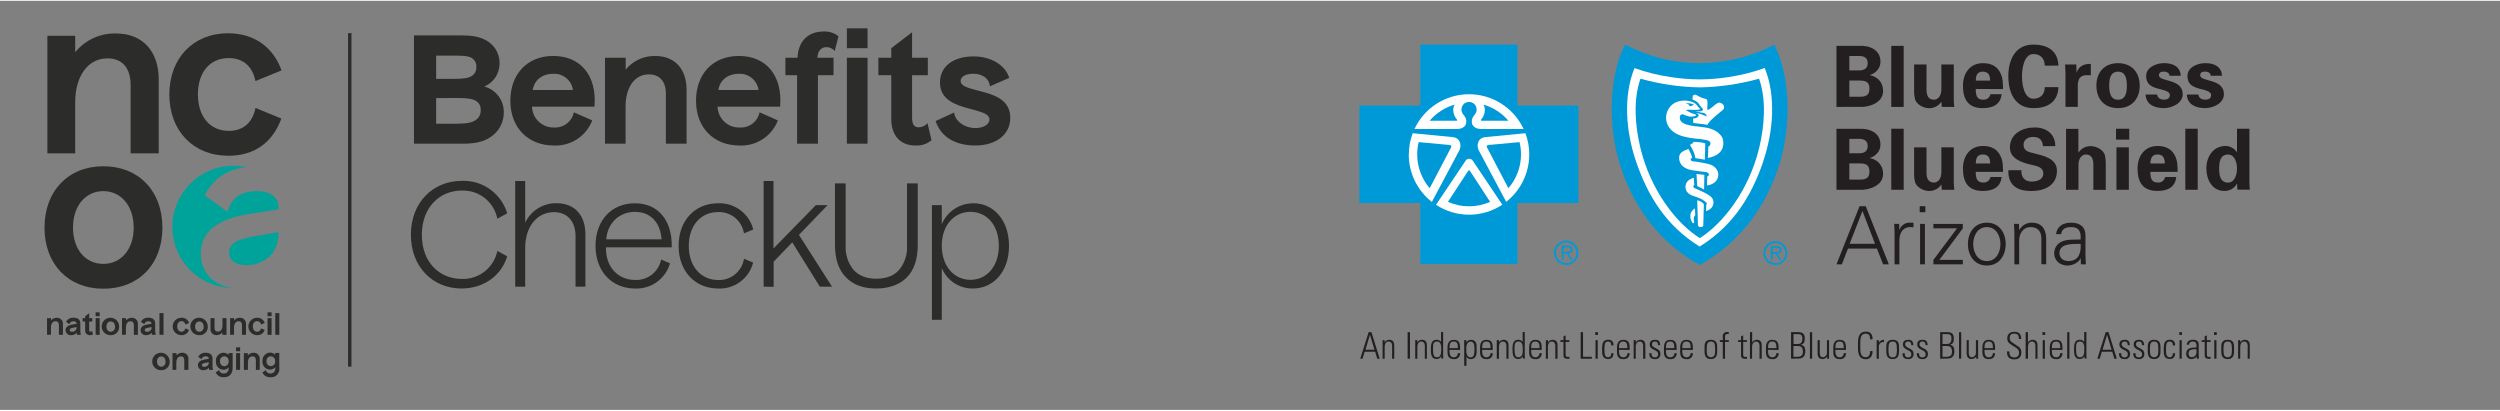 <?xml version="1.0" encoding="UTF-8"?>
<!DOCTYPE svg PUBLIC "-//W3C//DTD SVG 1.1//EN" "http://www.w3.org/Graphics/SVG/1.1/DTD/svg11.dtd">
<!-- Creator: CorelDRAW -->
<svg xmlns="http://www.w3.org/2000/svg" xml:space="preserve" width="700px" height="115px" version="1.1" style="shape-rendering:geometricPrecision; text-rendering:geometricPrecision; image-rendering:optimizeQuality; fill-rule:evenodd; clip-rule:evenodd"
viewBox="0 0 700 114.545"
 xmlns:xlink="http://www.w3.org/1999/xlink"
 xmlns:xodm="http://www.corel.com/coreldraw/odm/2003">
 <rect x="0" y="0" width="700" height="114.545" fill="#808080" stroke="none"/>
 <defs>
  <style type="text/css">
   <![CDATA[
    .fil5 {fill:none;fill-rule:nonzero}
    .fil1 {fill:#0099D8;fill-rule:nonzero}
    .fil6 {fill:#00A39A;fill-rule:nonzero}
    .fil2 {fill:#0B98D5;fill-rule:nonzero}
    .fil0 {fill:#231F20;fill-rule:nonzero}
    .fil4 {fill:#2C2C2B;fill-rule:nonzero}
    .fil7 {fill:#2C2C2C;fill-rule:nonzero}
    .fil3 {fill:white;fill-rule:nonzero}
   ]]>
  </style>
 </defs>
 <g id="Layer_x0020_1">
  <g id="BCBSAZ_x0020_LOGO_New.svg">
   <path class="fil0" d="M514.211 73.782l6.472 -16.282 1.719 0 6.472 16.282 -1.6 0 -1.736 -4.401 -8.103 0 -1.712 4.401 -1.512 0zm10.803 -5.749l-3.531 -9.179 -3.583 9.179 7.114 0z"/>
   <path class="fil0" d="M531.828 73.782l-1.353 0 0 -8.773c0,-0.877 -0.071,-1.766 -0.112,-2.548l1.401 0 0.064 1.671 0.047 0c0.361,-1.126 1.37,-1.92 2.548,-2.007 0.448,0 0.9,0 1.353,0l0 1.312c-0.27,0 -0.588,-0.094 -0.835,-0.094 -2.007,0 -3.066,1.441 -3.113,3.607l0 6.832z"/>
   <path class="fil0" d="M539.089 59.189l-1.576 0 0 -1.689 1.576 0 0 1.689zm-0.111 3.272l0 11.321 -1.354 0 0 -11.321 1.354 0z"/>
   <polygon class="fil0" points="541.349,72.541 547.958,63.714 541.349,63.714 541.349,62.473 549.587,62.473 549.587,63.714 543.026,72.541 549.587,72.541 549.587,73.782 541.349,73.782 "/>
   <path class="fil0" d="M561.603 68.122c0,2.977 -1.671,5.996 -5.296,5.996 -3.625,0 -5.296,-3.019 -5.296,-5.996 0,-2.978 1.671,-5.997 5.296,-5.997 3.625,0 5.296,3.019 5.296,5.997zm-5.296 -4.761c-2.73,0 -3.813,2.66 -3.813,4.761 0,2.1 1.083,4.754 3.813,4.754 2.731,0 3.813,-2.66 3.813,-4.754 0,-2.095 -1.065,-4.761 -3.795,-4.761l-0.018 0z"/>
   <path class="fil0" d="M565.375 73.782l-1.353 0 0 -8.773c0,-0.877 -0.071,-1.766 -0.112,-2.548l1.395 0 0.07 1.671 0.042 0.041c0.678,-1.261 1.996,-2.049 3.429,-2.049 0.034,0 0.068,0.001 0.101,0.001 3.695,0 3.989,3.266 3.989,4.572l0 7.062 -1.353 0 0 -7.285c0,-1.96 -1.124,-3.113 -2.977,-3.113 -2.231,0 -3.243,1.871 -3.243,3.902l0.012 6.519z"/>
   <path class="fil0" d="M582.581 65.797c-0.135,-1.847 -1.083,-2.436 -2.683,-2.436 -1.418,0 -2.595,0.429 -2.772,1.965l-1.447 0c0.341,-2.324 2.077,-3.201 4.242,-3.201 2.501,0 4.061,1.177 4.014,3.743l0 5.366c0,0.877 0.07,1.766 0.111,2.548l-1.394 0 -0.048 -1.671 -0.064 0 -0.065 0.159c-0.494,0.947 -2.006,1.848 -3.531,1.848 -2.094,0 -3.765,-1.283 -3.765,-3.496 0,-1.457 0.91,-2.761 2.277,-3.266 1.512,-0.658 3.472,-0.429 5.119,-0.524l0.006 -1.035zm-3.383 7.061c2.942,0 3.53,-2.43 3.383,-4.801 -1.912,0.07 -5.931,-0.294 -5.931,2.548 0.006,1.553 1.182,2.271 2.548,2.271l0 -0.018z"/>
   <path class="fil0" d="M520.601 26.866c1.689,0 2.848,-0.306 2.848,-2.271 0,-1.966 -1.177,-2.272 -2.848,-2.272l-2.79 0 0 4.543 2.79 0zm0 -7.385c1.506,0 2.354,-0.641 2.354,-2.012 0,-1.372 -0.83,-2.013 -2.354,-2.013l-2.79 0 0 4.025 2.79 0zm-6.39 10.227l0 -17.094 6.272 0c2.989,-0.188 6.043,1.089 6.043,4.425 0,1.872 -1.271,3.178 -2.942,3.743l0 0.041c2.107,0.453 3.684,1.942 3.684,4.454 0,3.384 -4.167,4.613 -6.738,4.425l-6.319 0.006z"/>
   <polygon class="fil0" points="533.029,29.714 529.557,29.714 529.557,20.382 529.557,12.614 533.029,12.614 "/>
   <path class="fil0" d="M543.585 28.243c-0.741,1.138 -2.009,1.825 -3.367,1.825 -0.074,0 -0.149,-0.003 -0.223,-0.007 -1.177,0 -3.401,-0.894 -3.818,-2.624 -0.147,-0.621 -0.226,-1.257 -0.23,-1.895l0 -7.72 3.472 0 0 7.12c0,1.283 0.371,2.748 2.083,2.748 1.089,0 2.036,-1.018 2.083,-2.748l0 -7.12 3.472 0 0 9.756c0,0.712 0.071,1.418 0.141,2.13l-3.495 0 -0.118 -1.465z"/>
   <path class="fil0" d="M557.237 22.347c0,-1.306 -0.347,-2.513 -2.036,-2.513 -1.689,0 -1.948,1.177 -1.989,2.513l4.025 0zm-4.025 2.354c0,1.541 0.206,2.983 1.989,2.983 1.177,0 1.807,-0.447 2.13,-1.536l3.125 0c-0.3,2.942 -2.548,3.902 -5.255,3.902 -3.983,0 -5.578,-2.295 -5.578,-6.273 0,-3.572 2.036,-6.32 5.578,-6.32 2.177,0 3.984,0.759 4.955,2.842 0.313,0.672 0.513,1.393 0.588,2.131 0.063,0.621 0.098,1.25 0.098,1.877 0,0.129 -0.002,0.267 -0.004,0.395l-7.626 -0.001z"/>
   <path class="fil0" d="M572.536 18.157c0,-1.801 -1.041,-3.248 -3.195,-3.248 -2.542,0 -3.189,3.86 -3.189,6.255 0,2.395 0.647,6.249 3.189,6.249 2.154,0 3.219,-1.447 3.195,-3.242l3.819 0c-0.159,4.284 -3.171,5.884 -7.014,5.884 -4.837,0 -7.008,-3.901 -7.008,-8.897 0,-4.996 2.171,-8.903 7.008,-8.903 3.843,0 6.855,1.607 7.014,5.885l-3.819 0.017z"/>
   <path class="fil0" d="M581.363 17.822l0.071 2.154 0.047 0c0.735,-1.872 2.218,-2.354 3.954,-2.296l0 3.143 -1.5 0c-0.659,0.056 -1.269,0.372 -1.695,0.877 -0.304,0.603 -0.462,1.268 -0.462,1.943 0,0.055 0.001,0.11 0.003,0.163l0 5.885 -3.448 0 0 -9.515c0,-0.501 -0.071,-1.495 -0.118,-2.354l3.148 0z"/>
   <g>
    <path class="fil0" d="M593.05 27.696c2.13,0 2.477,-2.036 2.477,-3.931 0,-1.895 -0.347,-3.931 -2.477,-3.931 -2.131,0 -2.472,2.036 -2.472,3.931 0,1.895 0.347,3.931 2.472,3.931l0 0zm0 2.354c-3.796,0 -6.061,-2.554 -6.061,-6.297 0,-3.742 2.265,-6.296 6.061,-6.296 3.795,0 6.066,2.554 6.066,6.296 0,3.743 -2.265,6.297 -6.066,6.297z"/>
   </g>
   <path class="fil0" d="M607.472 20.993c-0.047,-0.8 -0.788,-1.176 -1.571,-1.176 -0.953,0 -1.389,0.288 -1.389,1.065 0,1.871 6.644,0.806 6.644,5.26 0,2.601 -3.107,3.902 -5.255,3.902 -2.713,0 -5.072,-1.089 -5.12,-3.808l3.219 0c0.071,0.924 0.883,1.442 1.901,1.442 1.018,0 1.665,-0.4 1.665,-1.324 0,-0.924 -1.665,-1.353 -2.353,-1.518 -2.225,-0.541 -4.284,-1.042 -4.284,-3.813 0,-2.483 2.942,-3.572 4.978,-3.572 2.454,0 4.537,0.9 4.708,3.531l-3.143 0.011z"/>
   <path class="fil0" d="M619.023 20.993c-0.047,-0.8 -0.788,-1.176 -1.577,-1.176 -0.947,0 -1.389,0.288 -1.389,1.065 0,1.871 6.644,0.806 6.644,5.26 0,2.601 -3.101,3.902 -5.255,3.902 -2.707,0 -5.067,-1.089 -5.113,-3.808l3.218 0c0.071,0.924 0.877,1.442 1.895,1.442 1.018,0 1.671,-0.4 1.671,-1.324 0,-0.924 -1.671,-1.353 -2.353,-1.518 -2.219,-0.541 -4.279,-1.042 -4.279,-3.813 0,-2.483 2.943,-3.572 4.973,-3.572 2.454,0 4.537,0.9 4.707,3.531l-3.142 0.011z"/>
   <path class="fil0" d="M520.601 50.068c1.689,0 2.848,-0.306 2.848,-2.271 0,-1.965 -1.177,-2.277 -2.848,-2.277l-2.79 0 0 4.548 2.79 0zm0 -7.385c1.506,0 2.354,-0.641 2.354,-2.012 0,-1.371 -0.83,-2.013 -2.354,-2.013l-2.79 0 0 4.025 2.79 0zm-6.39 10.227l0 -17.064 6.272 0c2.989,-0.189 6.043,1.088 6.043,4.425 0,1.871 -1.271,3.171 -2.942,3.742l0 0.047c2.119,0.322 3.686,2.145 3.686,4.288 0,0.043 -0.001,0.088 -0.002,0.131 0,3.389 -4.167,4.619 -6.738,4.431l-6.319 0z"/>
   <polygon class="fil0" points="533.029,52.91 529.557,52.91 529.557,43.113 529.557,35.816 533.029,35.816 "/>
   <path class="fil0" d="M543.585 51.422c-0.74,1.14 -2.007,1.83 -3.367,1.83 -0.075,0 -0.149,-0.003 -0.223,-0.007 -1.176,0 -3.401,-0.9 -3.818,-2.624 -0.147,-0.621 -0.226,-1.257 -0.23,-1.895l0 -7.702 3.472 0 0 7.126c0,1.277 0.371,2.748 2.083,2.748 1.089,0 2.036,-1.018 2.083,-2.748l0 -7.126 3.472 0 0 9.756c0,0.706 0.071,1.418 0.141,2.13l-3.495 0 -0.118 -1.488z"/>
   <path class="fil0" d="M557.237 45.537c0,-1.306 -0.347,-2.513 -2.036,-2.513 -1.689,0 -1.948,1.178 -1.989,2.513l4.025 0zm-4.025 2.354c0,1.536 0.206,2.983 1.989,2.983 0.083,0.011 0.167,0.017 0.251,0.017 0.919,0 1.709,-0.655 1.879,-1.559l3.125 0.001c-0.3,2.942 -2.548,3.907 -5.255,3.907 -3.983,0 -5.578,-2.295 -5.578,-6.273 0,-3.578 2.036,-6.32 5.578,-6.32 2.177,0 3.984,0.754 4.955,2.837 0.312,0.672 0.513,1.397 0.588,2.136 0.064,0.62 0.099,1.25 0.099,1.875 0,0.131 -0.003,0.267 -0.005,0.396l-7.626 0z"/>
   <path class="fil0" d="M572.036 40.694c-0.141,-1.73 -1.041,-2.583 -2.777,-2.583 -1.324,0 -2.666,0.712 -2.666,2.201 0,1.848 1.625,2.059 3.054,2.418 2.548,0.659 6.296,1.395 6.296,4.831 0,4.237 -3.607,5.702 -7.196,5.702 -3.819,0 -6.526,-1.512 -6.414,-5.825l3.66 0c-0.141,1.895 0.924,3.177 2.801,3.177 1.436,0 3.33,-0.452 3.33,-2.276 0,-2.013 -2.383,-2.154 -3.818,-2.531 -2.354,-0.588 -5.532,-1.683 -5.532,-4.707 0,-3.907 3.531,-5.638 6.944,-5.638 3.242,0 5.766,1.801 5.766,5.237l-3.448 -0.006z"/>
   <path class="fil0" d="M578.491 52.91l0 -17.064 3.46 0 0 6.573 0.047 0.047c0.728,-1.108 1.965,-1.775 3.291,-1.775 0.091,0 0.184,0.003 0.275,0.009 1.177,0 3.402,0.877 3.819,2.601 0.147,0.621 0.226,1.257 0.23,1.895l0 7.743 -3.472 0.001 0 -7.179c0,-1.283 -0.37,-2.725 -2.083,-2.725 -1.088,0 -2.036,0.995 -2.083,2.725l0 7.149 -3.484 0z"/>
   <path class="fil0" d="M596.074 52.91l-3.472 0 0 -11.886 3.472 0 0 11.886zm0.112 -14.04l-3.701 0 0 -3.054 3.701 0 0 3.054z"/>
   <path class="fil0" d="M606.13 45.537c0,-1.306 -0.347,-2.513 -2.036,-2.513 -1.6,0 -1.948,1.178 -1.989,2.513l4.025 0zm-4.025 2.354c0,1.536 0.206,2.983 1.989,2.983 0.083,0.011 0.167,0.017 0.251,0.017 0.919,0 1.709,-0.655 1.879,-1.559l3.125 0.001c-0.3,2.942 -2.548,3.907 -5.255,3.907 -3.983,0 -5.578,-2.295 -5.578,-6.273 0,-3.578 2.036,-6.32 5.578,-6.32 2.178,0 3.978,0.754 4.955,2.837 0.313,0.672 0.513,1.397 0.588,2.136 0.064,0.62 0.099,1.25 0.099,1.875 0,0.131 -0.002,0.267 -0.005,0.396l-7.626 0z"/>
   <polygon class="fil0" points="615.363,52.91 611.891,52.91 611.891,43.036 611.891,35.816 615.363,35.816 "/>
   <g>
    <path class="fil0" d="M623.86 50.898c1.877,0 2.501,-2.295 2.501,-3.931 0,-1.636 -0.624,-3.93 -2.501,-3.93 -2.218,0 -2.501,2.106 -2.501,3.93 0,1.824 0.283,3.931 2.501,3.931l0 0zm2.501 -15.082l3.472 0 0 14.711c0,0.777 0.071,1.583 0.118,2.354l-3.473 0c-0.047,-0.588 -0.094,-1.112 -0.094,-1.683l-0.047 0c-0.666,1.255 -1.972,2.04 -3.393,2.04 -0.057,0 -0.116,-0.002 -0.173,-0.004 -3.401,0 -4.996,-3.242 -4.996,-6.296 0,-3.196 1.825,-6.297 5.438,-6.297 1.25,0.043 2.405,0.684 3.101,1.724l0.047 0.001 0 -6.55z"/>
   </g>
   <g>
    <path class="fil1" d="M438.543 73.418c-0.005,-0.001 -0.012,-0.001 -0.017,-0.001 -1.589,0 -2.878,-1.288 -2.878,-2.877 0,-1.589 1.289,-2.878 2.878,-2.878 1.586,0 2.874,1.285 2.877,2.872 0.001,0.033 0.002,0.067 0.002,0.101 0,1.537 -1.246,2.783 -2.783,2.783 -0.026,0 -0.053,0 -0.079,-0.001l0 0.001zm0 -6.297c-0.005,0 -0.011,0 -0.017,0 -1.891,0 -3.425,1.533 -3.425,3.425 0,1.89 1.534,3.424 3.425,3.424 1.891,0 3.425,-1.534 3.425,-3.424 0,-0.004 0,-0.009 0,-0.012 -0.01,-1.879 -1.529,-3.401 -3.408,-3.413l0 0zm0 0l0 0 0 0z"/>
   </g>
   <g>
    <path class="fil1" d="M438.449 70.281l-0.665 0 0 -1.259 1.077 0c0.465,0 0.924,0.065 0.924,0.588 0,0.736 -0.765,0.647 -1.312,0.647l-0.024 0.024zm1.883 -0.653c0,-0.706 -0.347,-1.089 -1.365,-1.089l-1.683 0 0 3.907 0.5 0 0 -1.729 0.836 0 1.1 1.729 0.588 0 -1.176 -1.729c0.682,-0.065 1.212,-0.348 1.212,-1.089l-0.012 0zm0 0l0 0 0 0z"/>
   </g>
   <polygon class="fil1" points="424.885,29.326 424.885,12.261 397.688,12.261 397.688,29.326 380.623,29.326 380.623,56.618 397.688,56.618 397.688,73.682 424.885,73.682 424.885,56.618 441.95,56.618 441.95,29.326 "/>
   <g>
    <path class="fil1" d="M497.11 73.441c-0.003,0 -0.008,0 -0.011,0 -1.557,0 -2.819,-1.263 -2.819,-2.819 0,-1.556 1.262,-2.819 2.819,-2.819 1.554,0 2.815,1.259 2.818,2.813 0.001,0.033 0.002,0.068 0.002,0.102 0,1.504 -1.22,2.724 -2.724,2.724 -0.028,0 -0.057,-0.001 -0.084,-0.001l-0.001 0zm0 -6.167c-0.002,0 -0.004,0 -0.006,0 -1.848,0 -3.347,1.499 -3.347,3.348 0,1.849 1.499,3.348 3.347,3.348 1.849,0 3.349,-1.499 3.349,-3.348 0,-0.002 0,-0.004 0,-0.006 -0.006,-1.843 -1.499,-3.336 -3.342,-3.342l-0.001 0zm0 0l0 0 0 0z"/>
   </g>
   <g>
    <path class="fil1" d="M497.022 70.358l-0.682 0 0 -1.23 1.053 0c0.471,0 0.918,0.07 0.918,0.588 0,0.712 -0.753,0.624 -1.289,0.624l0 0.018zm1.819 -0.642c0,-0.682 -0.336,-1.053 -1.336,-1.053l-1.654 0 0 3.83 0.489 0.001 0 -1.654 0.823 0 1.083 1.701 0.553 0 -1.147 -1.701c0.67,-0.053 1.177,-0.335 1.177,-1.077l0.012 -0.047zm0 0l0 0 0 0z"/>
   </g>
   <g>
    <path class="fil1" d="M496.81 12.29c-6.446,3.374 -13.628,5.144 -20.911,5.144 -7.72,0 -14.304,-1.848 -20.906,-5.173 -4.337,8.533 -5.02,22.402 -1.278,33.983 3.614,11.18 10.622,21.33 22.185,27.721 11.568,-6.391 18.571,-16.559 22.184,-27.721 3.748,-11.581 3.06,-25.421 -1.271,-33.954l-0.003 0zm0 0l0 0 0 0z"/>
   </g>
   <line class="fil2" x1="475.909" y1="66.45" x2="475.909" y2= "66.45" />
   <g>
    <path class="fil3" d="M421.737 56.282l0 0 -7.743 -14.517c-0.56,-1.242 -0.313,-3.301 1.812,-3.595l11.31 -1.094 0 0c0.71,1.895 1.077,3.906 1.077,5.931 0,5.18 -2.382,10.078 -6.455,13.275l-0.001 0zm0 0l0 0 0 0z"/>
   </g>
   <path class="fil3" d="M420.608 57.118l0 0c-2.75,1.805 -5.972,2.77 -9.262,2.77 -3.29,0 -6.512,-0.965 -9.261,-2.771l0 0 -0.002 0.001 8.239 -12.275c0.213,-0.382 0.616,-0.619 1.053,-0.619 0.437,0 0.84,0.237 1.054,0.619l8.238 12.275 -0.001 0 -0.058 0z"/>
   <g>
    <path class="fil3" d="M394.475 43.024c0,-0.004 0,-0.01 0,-0.014 0,-2.025 0.365,-4.04 1.077,-5.934l0 0 11.31 1.094c2.124,0.294 2.353,2.353 1.812,3.595l-7.75 14.547 0 0c-4.082,-3.185 -6.472,-8.078 -6.472,-13.258l0.023 -0.03zm0 0l0 0 0 0z"/>
   </g>
   <g>
    <path class="fil1" d="M411.334 47.473c-0.098,0.002 -0.188,0.053 -0.241,0.135l-5.673 8.68c1.859,0.825 3.874,1.253 5.908,1.253 2.034,0 4.049,-0.428 5.907,-1.252l-5.666 -8.681c-0.051,-0.081 -0.139,-0.132 -0.235,-0.135l0 0zm0 0l0 0 0 0z"/>
   </g>
   <g>
    <path class="fil1" d="M405.797 40.359l-8.574 -0.794c-0.268,1.127 -0.406,2.289 -0.406,3.448 0.001,0.007 0.001,0.017 0.001,0.025 0,3.461 1.241,6.813 3.494,9.437l6.008 -11.451c0.141,-0.353 0.094,-0.624 -0.524,-0.665l0.001 0zm0 0l0 0 0 0z"/>
   </g>
   <g>
    <path class="fil3" d="M411.334 26.16c6.545,0.002 12.502,3.797 15.27,9.727l-11.987 0c-1.712,-0.036 -2.471,-1.036 -2.506,-1.854 -0.041,-0.965 0.112,-1.277 0.912,-2.307 0.282,-0.369 0.435,-0.823 0.435,-1.288 0,-1.173 -0.951,-2.124 -2.124,-2.124 -1.173,0 -2.124,0.951 -2.124,2.124 0,0.465 0.153,0.919 0.435,1.289 0.795,1.029 0.954,1.341 0.906,2.307 0,0.817 -0.782,1.818 -2.494,1.853l-11.999 0c2.766,-5.932 8.722,-9.727 15.269,-9.727 0.01,0 0.02,0 0.03,0l-0.023 0zm0 0l0 0 0 0z"/>
   </g>
   <path class="fil1" d="M422.367 33.58c-1.841,-2.153 -4.276,-3.726 -6.996,-4.519 0.853,1.424 0.158,3.284 -0.648,4.172 -0.146,0.147 -0.076,0.306 0.059,0.342l7.585 0.005z"/>
   <path class="fil1" d="M416.871 40.359c-0.589,0.041 -0.665,0.312 -0.524,0.665l6.002 11.451c2.276,-2.625 3.531,-5.988 3.531,-9.463 0,-0.014 0,-0.031 0,-0.045 0,-1.145 -0.139,-2.292 -0.412,-3.403l-8.597 0.795z"/>
   <g>
    <path class="fil1" d="M407.303 29.061c-2.722,0.791 -5.157,2.361 -7.001,4.513l7.583 0c0.136,-0.035 0.212,-0.194 0.053,-0.341 -0.8,-0.889 -1.494,-2.748 -0.635,-4.172l0 0zm0 0l0 0 0 0z"/>
   </g>
   <g>
    <path class="fil3" d="M493.727 44.949c-3.248,9.527 -8.321,17.971 -17.83,23.861l0 0 0 0 0 0c-9.503,-5.884 -14.57,-14.334 -17.818,-23.861 -2.883,-8.468 -3.589,-18.371 -0.417,-26.103 3.279,1.17 6.691,2.01 10.135,2.504 2.668,0.42 5.383,0.65 8.092,0.65l0.002 0c2.712,-0.007 5.434,-0.223 8.105,-0.65 3.442,-0.503 6.848,-1.364 10.126,-2.54 3.165,7.732 2.465,17.653 -0.412,26.103l0.017 0.036zm0 0l0 0 0 0z"/>
   </g>
   <g>
    <path class="fil1" d="M484.159 23.571c-2.721,0.389 -5.493,0.618 -8.239,0.667l0.001 0.003c-2.747,-0.052 -5.515,-0.281 -8.234,-0.666 -2.818,-0.408 -5.616,-1.004 -8.356,-1.766 -2.018,5.714 -1.583,12.946 -0.029,19.336 2.907,12.081 10.203,21.267 16.641,25.303 6.431,-4.048 13.728,-13.234 16.641,-25.303 1.548,-6.414 1.971,-13.622 -0.041,-19.336 -2.736,0.749 -5.544,1.353 -8.352,1.759l-0.032 0.003zm0 0l0 0 0 0z"/>
   </g>
   <g>
    <path class="fil3" d="M482.723 30.014c-0.141,0.477 -0.259,0.471 -0.588,0.759 -0.648,0.589 -1.507,1.177 -2.354,1.995 -0.528,0.412 -0.998,0.895 -1.394,1.436 -0.094,0.135 -0.282,0.518 -0.282,0.518 -1.436,-0.289 -2.89,-0.318 -4.002,-0.542l-0.053 -1.218c0,0 1.424,0 1.571,-0.871 -0.006,-0.161 -0.073,-0.315 -0.189,-0.429 -0.227,-0.143 -0.473,-0.257 -0.729,-0.341 1.088,0.213 2.15,0.567 3.148,1.053 0.07,-0.118 -0.112,-0.53 -0.194,-0.589 -0.184,-0.211 -0.436,-0.352 -0.712,-0.4 -0.677,-0.176 -2.307,-0.37 -2.307,-0.37l1.377 -0.059c0.281,-0.025 0.55,-0.132 0.771,-0.307 0.082,-0.176 0,-0.447 -0.265,-0.7 -0.161,-0.16 -0.314,-0.331 -0.453,-0.511 -0.191,-0.346 -0.42,-0.67 -0.682,-0.965 -0.429,-0.366 -0.923,-0.652 -1.454,-0.842 -0.015,-0.113 -0.023,-0.227 -0.023,-0.341 0,-0.251 0.038,-0.502 0.111,-0.742 0.136,-0.271 0.718,-0.294 0.907,-0.206 0.868,0.55 1.828,0.95 2.83,1.177 0.229,0.165 0.235,0.218 0.306,0.548 0.153,0.73 -0.13,1.806 0,2.312 0.034,0.088 0.119,0.146 0.214,0.146 0.052,0 0.104,-0.018 0.145,-0.052 1.018,-0.547 1.706,-1.494 2.736,-1.936 0.483,-0.2 1.86,0.495 1.548,1.495l0.017 -0.018zm0 0l0 0 0 0z"/>
   </g>
   <g>
    <path class="fil3" d="M478.204 43.989c0,0 0.129,-2.159 0.141,-3.2 0.353,-0.123 0.59,-0.456 0.59,-0.829 0,-0.146 -0.037,-0.29 -0.107,-0.419 -0.118,-0.259 -0.553,-0.436 -0.806,-0.506 -1.149,-0.243 -2.328,-0.406 -3.502,-0.481 -0.99,-0.095 -1.977,-0.269 -2.941,-0.513 -2.018,-0.518 -3.731,-1.447 -4.625,-3.283 -0.296,-0.634 -0.45,-1.325 -0.45,-2.024 0,-1.757 0.964,-3.373 2.509,-4.208 0.829,-0.389 1.732,-0.591 2.648,-0.591 0.867,0 1.726,0.182 2.519,0.532 0.531,0.269 0.973,0.692 1.264,1.212 0.159,0.218 0.407,0.306 0.542,0.547 0.082,0.136 -0.106,0.206 -0.183,0.224 -0.431,0.064 -0.868,0.096 -1.305,0.096 -0.226,0 -0.453,-0.009 -0.677,-0.026 -0.224,-0.022 -0.45,-0.033 -0.675,-0.033 -0.385,0 -0.77,0.033 -1.15,0.098 0.511,0.321 1.051,0.613 1.601,0.864 0.291,0.071 0.579,0.16 0.859,0.267 0.118,0.064 0.465,0.158 0.465,0.323 0,0.165 -0.324,0.218 -0.535,0.288 -0.281,0.068 -0.569,0.102 -0.857,0.102 -0.288,0 -0.576,-0.034 -0.856,-0.102 -0.947,-0.217 -1.394,-0.771 -1.983,-0.435 -0.394,0.241 -0.4,0.771 -0.27,1.312 0.206,0.841 1.088,1.177 1.836,1.441 2.595,0.83 5.36,0.359 7.89,1.66 0.983,0.506 2.09,1.524 2.296,2.613 0.864,4.524 -4.249,5.06 -4.249,5.06l0.011 0.011zm0 0l0 0 0 0z"/>
   </g>
   <path class="fil3" d="M474.114 39.47c0,0 0.512,0.053 1.766,0.136 0.546,0.031 1.087,0.144 1.601,0.335l-0.13 4.548c-1.018,-0.194 -1.677,-0.3 -2.624,-0.423 -0.227,-1.22 -0.694,-2.386 -1.372,-3.425 -0.052,-0.064 -0.08,-0.144 -0.08,-0.226 0,-0.083 0.028,-0.163 0.081,-0.227 0.094,-0.165 0.759,-0.329 0.759,-0.329l-0.001 -0.389z"/>
   <g>
    <path class="fil3" d="M481.04 49.397c-0.208,0.761 -0.724,1.401 -1.424,1.766 -0.505,0.297 -1.074,0.476 -1.659,0.523l0.071 -2.495c0.123,-0.037 0.233,-0.109 0.318,-0.206 0.093,-0.096 0.145,-0.225 0.145,-0.36 0,-0.043 -0.006,-0.086 -0.016,-0.128 -0.043,-0.193 -0.18,-0.353 -0.365,-0.424 -0.252,-0.091 -0.515,-0.147 -0.782,-0.165 -1.236,-0.147 -2.354,-0.282 -3.572,-0.482 -2.183,-0.353 -3.731,-1.613 -3.595,-3.689 0.093,-1.401 1.553,-1.836 2.595,-2.272 0.286,0.507 0.545,1.036 0.77,1.572 0.194,0.589 0.3,0.924 0.3,0.924 0,0 -0.471,0.082 -0.43,0.471 0.042,0.388 0.412,0.477 0.648,0.518 1.558,0.159 3.112,0.44 4.63,0.828 0.709,0.207 1.341,0.616 1.819,1.177 0.408,0.482 0.631,1.093 0.631,1.725 0,0.224 -0.028,0.447 -0.084,0.664l0 0.053zm0 0l0 0 0 0z"/>
   </g>
   <path class="fil3" d="M475.02 48.479c0.995,0.118 1.36,0.147 2.201,0.254l-0.082 4.118 -0.959 -0.517 -0.954 -0.459 -0.206 -3.396z"/>
   <g>
    <path class="fil3" d="M478.863 58.289c-0.347,0.274 -0.749,0.474 -1.177,0.588l0.071 -1.766c0.093,-0.084 0.146,-0.204 0.146,-0.33 0,-0.021 -0.002,-0.043 -0.005,-0.064 -0.088,-0.358 -1.347,-1.177 -2.018,-1.459 -0.671,-0.282 -1.601,-0.529 -2.254,-0.812 -1.518,-0.659 -2.065,-1.989 -1.448,-3.442 0.271,-0.477 0.682,-0.86 1.177,-1.095 0.284,-0.155 0.585,-0.282 0.895,-0.376l0.152 2.065c-0.116,0.046 -0.209,0.137 -0.258,0.253 -0.008,0.036 -0.012,0.074 -0.012,0.111 0,0.208 0.125,0.397 0.318,0.477 1.19,0.479 2.362,1.036 3.493,1.638 1.366,0.8 1.813,1.383 1.819,2.354 0.002,0.021 0.003,0.045 0.003,0.068 0,0.692 -0.323,1.345 -0.872,1.765l-0.03 0.025zm0 0l0 0 0 0z"/>
   </g>
   <g>
    <path class="fil3" d="M476.927 62.767c0,0.323 -0.135,0.588 -0.747,0.588 -0.518,0 -0.736,-0.176 -0.759,-0.706 -0.083,-2.354 -0.189,-6.832 -0.189,-6.832 0.34,0.102 0.672,0.232 0.989,0.388 0.275,0.164 0.528,0.362 0.753,0.589 0.059,0.094 0.112,0.117 0.106,0.259 -0.041,1.73 -0.147,4.936 -0.153,5.701l0 0.013zm0 0l0 0 0 0z"/>
   </g>
   <g>
    <path class="fil3" d="M474.267 60.801c-0.088,0.624 0.171,0.895 0.106,1.177 -0.106,0.477 -0.406,0.33 -0.588,0 -0.277,-0.436 -0.442,-0.934 -0.483,-1.448 -0.013,-0.098 -0.019,-0.198 -0.019,-0.297 0,-0.642 0.273,-1.255 0.749,-1.686 0.163,-0.166 0.35,-0.309 0.553,-0.423l0.088 1.947c0,0 -0.317,0.118 -0.405,0.742l-0.001 -0.012zm0 0l0 0 0 0z"/>
   </g>
   <g>
    <path class="fil1" d="M472.726 28.955c0.323,0.229 0.258,0.636 0.723,0.553 0.221,-0.065 0.423,-0.183 0.589,-0.341 0.014,0 0.029,-0.001 0.042,-0.001 0.1,0 0.198,0.014 0.293,0.042 -0.512,-0.518 -1.536,-0.518 -2.212,-0.547 0.176,0.335 0.359,0.159 0.559,0.294l0.006 0zm0 0l0 0 0 0z"/>
   </g>
   <path class="fil0" d="M384.001 92.777l2.318 7.432 -0.688 0 -0.589 -1.954 -2.942 0 -0.588 1.954 -0.642 0 2.354 -7.432 0.777 0zm0.853 4.92l-1.265 -4.202 0 0 -1.259 4.201 2.524 0.001z"/>
   <path class="fil0" d="M387.708 100.209l-0.588 0 0 -5.196 0.588 0 0 0.636 0 0c0.263,-0.446 0.737,-0.727 1.254,-0.742 1.288,0 1.424,0.959 1.424,1.636l0 3.666 -0.595 0 0 -3.631c0,-0.588 -0.241,-1.177 -0.959,-1.177 -0.589,0 -1.124,0.383 -1.124,1.548l0 3.26z"/>
   <polygon class="fil0" points="394.792,92.777 394.792,100.209 394.134,100.209 394.134,92.777 "/>
   <path class="fil0" d="M396.852 100.209l-0.588 0 0 -5.196 0.588 0 0 0.636 0 0c0.263,-0.446 0.737,-0.727 1.254,-0.742 1.289,0 1.424,0.959 1.424,1.636l0 3.666 -0.583 0 0 -3.631c0,-0.588 -0.241,-1.177 -0.959,-1.177 -0.589,0 -1.124,0.383 -1.124,1.548l-0.012 3.26z"/>
   <path class="fil0" d="M403.537 99.55l0 0c-0.252,0.464 -0.739,0.754 -1.267,0.754 -0.017,0 -0.034,-0.001 -0.051,-0.001 -1.5,0 -1.583,-1.495 -1.583,-2.707 0,-1 0,-2.701 1.595,-2.701 0.004,0 0.007,0 0.011,0 0.483,0 0.941,0.216 1.248,0.589l0 0 0 -2.76 0.588 0 0 6.402c0,0.049 -0.001,0.1 -0.001,0.149 0,0.294 0.022,0.59 0.066,0.881l-0.588 0 -0.018 -0.606zm0 -1.471l0 -0.924c0,-0.312 0,-1.766 -1.177,-1.766 -1.177,0 -1.112,1.013 -1.112,2.225 0,1.936 0.465,2.195 1.13,2.195 0.665,0 1.129,-0.465 1.129,-1.73l0.03 0z"/>
   <path class="fil0" d="M405.861 97.738l0 0.406c0,0.718 0.201,1.677 1.177,1.677 0.028,0.001 0.056,0.002 0.083,0.002 0.588,0 1.065,-0.477 1.065,-1.065 0,-0.038 -0.002,-0.076 -0.006,-0.115l0.647 0.001c0.004,0.043 0.006,0.086 0.006,0.13 0,0.868 -0.704,1.571 -1.571,1.571 -0.067,0 -0.134,-0.004 -0.2,-0.013 -0.895,0 -1.766,-0.359 -1.766,-1.936l0 -1.277c0,-1.506 0.63,-2.195 1.766,-2.195 1.765,0 1.765,1.289 1.765,2.831l-2.966 -0.017zm2.354 -0.495c0,-1.177 -0.182,-1.842 -1.177,-1.842 -0.994,0 -1.177,0.689 -1.177,1.842l2.354 0z"/>
   <path class="fil0" d="M410.569 95.637l0 0c0.271,-0.435 0.741,-0.708 1.253,-0.724 1.63,0 1.636,1.424 1.636,2.1l0 1.177c0,1.348 -0.459,2.142 -1.765,2.142 -0.457,-0.017 -0.87,-0.277 -1.083,-0.683l0 0.001 0 2.554 -0.635 0 0 -7.191 0.588 0 0.006 0.624zm0 2.43c0,1.177 0.535,1.766 1.1,1.766 0.041,0.004 0.081,0.007 0.121,0.007 0.429,0 0.807,-0.284 0.927,-0.697 0.084,-0.436 0.126,-0.881 0.126,-1.325 0,-0.067 -0.001,-0.133 -0.002,-0.198 0,-1.03 0,-2.207 -1.101,-2.207 -0.471,0 -1.177,0.453 -1.177,1.766l0.006 0.888z"/>
   <path class="fil0" d="M415.006 97.738l0 0.406c0,0.718 0.194,1.677 1.177,1.677 0.028,0.001 0.055,0.002 0.083,0.002 0.587,0 1.065,-0.477 1.065,-1.065 0,-0.038 -0.002,-0.076 -0.007,-0.115l0.647 0.001c0.004,0.043 0.006,0.086 0.006,0.13 0,0.868 -0.704,1.571 -1.571,1.571 -0.067,0 -0.134,-0.004 -0.2,-0.013 -0.9,0 -1.795,-0.359 -1.795,-1.936l0 -1.277c0,-1.506 0.63,-2.195 1.795,-2.195 1.765,0 1.765,1.289 1.765,2.831l-2.965 -0.017zm2.353 -0.495c0,-1.177 -0.182,-1.842 -1.177,-1.842 -0.994,0 -1.176,0.689 -1.176,1.842l2.353 0z"/>
   <path class="fil0" d="M419.713 100.209l-0.618 0 0 -5.196 0.618 0 0 0.636 0 0c0.265,-0.447 0.741,-0.728 1.26,-0.742 1.288,0 1.418,0.959 1.418,1.636l0 3.665 -0.601 0.001 0 -3.631c0,-0.588 -0.235,-1.177 -0.953,-1.177 -0.588,0 -1.124,0.383 -1.124,1.548l0 3.26z"/>
   <path class="fil0" d="M426.398 99.55l0 0c-0.253,0.464 -0.741,0.754 -1.27,0.754 -0.016,0 -0.032,-0.001 -0.048,-0.001 -1.501,0 -1.583,-1.494 -1.583,-2.707 0,-1 0,-2.701 1.595,-2.701 0.003,0 0.007,0 0.01,0 0.482,0 0.938,0.216 1.243,0.589l0 0 0 -2.76 0.588 0 0 6.402c0,0.049 -0.001,0.1 -0.001,0.149 0,0.294 0.022,0.59 0.066,0.881l-0.588 0 -0.012 -0.606zm-0.036 -1.471l0 -0.924c0,-0.312 0,-1.766 -1.177,-1.766 -1.176,0 -1.112,1.013 -1.112,2.225 0,1.936 0.459,2.195 1.13,2.195 0.671,0 1.159,-0.465 1.159,-1.73z"/>
   <path class="fil0" d="M428.722 97.738l0 0.406c0,0.718 0.194,1.677 1.177,1.677 0.028,0.001 0.056,0.002 0.083,0.002 0.588,0 1.065,-0.477 1.065,-1.065 0,-0.038 -0.002,-0.076 -0.006,-0.115l0.647 0.001c0.003,0.04 0.005,0.082 0.005,0.123 0,0.871 -0.706,1.577 -1.577,1.577 -0.064,0 -0.129,-0.004 -0.193,-0.012 -0.9,0 -1.765,-0.359 -1.765,-1.936l0 -1.277c0,-1.506 0.629,-2.195 1.765,-2.195 1.765,0 1.765,1.289 1.765,2.831l-2.966 -0.017zm2.354 -0.495c0,-1.177 -0.182,-1.842 -1.177,-1.842 -0.995,0 -1.177,0.689 -1.177,1.842l2.354 0z"/>
   <path class="fil0" d="M433.429 100.209l-0.588 0 0 -5.196 0.588 0 0 0.636 0 0c0.265,-0.447 0.741,-0.728 1.26,-0.742 1.289,0 1.419,0.959 1.419,1.636l0 3.665 -0.619 0.001 0 -3.631c0,-0.588 -0.235,-1.177 -0.953,-1.177 -0.589,0 -1.124,0.383 -1.124,1.548l0.017 3.26z"/>
   <path class="fil0" d="M436.919 95.507l0 -0.494 0.865 0 0 -1.071 0.588 -0.27 0 1.342 1.048 -0.001 0 0.494 -1.048 0 0 3.337c0,0.688 0.071,0.853 0.589,0.853 0.08,0.005 0.161,0.008 0.242,0.008 0.08,0 0.161,-0.003 0.241,-0.008l0 0.535c-0.183,0 -0.389,0 -0.588,0 -0.836,0 -1.083,-0.37 -1.083,-1.012l0 -3.713 -0.854 0z"/>
   <polygon class="fil0" points="442.591,100.209 442.591,92.777 443.251,92.777 443.251,99.674 445.716,99.674 445.716,100.227 "/>
   <path class="fil0" d="M446.669 93.56l0 -0.783 0.765 0 0 0.783 -0.765 0zm0.077 6.649l0 -5.196 0.618 0 0 5.196 -0.618 0z"/>
   <path class="fil0" d="M451.142 96.502c0.029,-0.647 -0.206,-1.101 -0.919,-1.101 -0.006,0 -0.013,0 -0.019,0 -0.371,0 -0.699,0.237 -0.816,0.588 -0.095,0.469 -0.144,0.949 -0.144,1.429 0,0.069 0.001,0.139 0.003,0.207 0,0.936 0,2.183 0.959,2.183 0.812,0 0.912,-0.517 0.948,-1.141l0.617 0c0.047,1.401 -0.941,1.636 -1.424,1.636 -1.765,0 -1.765,-1.389 -1.765,-2.677 -0.003,-0.087 -0.005,-0.175 -0.005,-0.262 0,-0.489 0.054,-0.979 0.159,-1.457 0.208,-0.609 0.781,-1.018 1.424,-1.018 0.047,0 0.094,0.002 0.14,0.006 0.044,-0.004 0.087,-0.006 0.131,-0.006 0.743,0 1.347,0.603 1.347,1.348 0,0.084 -0.008,0.169 -0.024,0.253l-0.612 0.012z"/>
   <path class="fil0" d="M453.313 97.738l0 0.406c0,0.718 0.194,1.677 1.177,1.677 0.039,0.003 0.079,0.006 0.119,0.006 0.587,0 1.065,-0.477 1.065,-1.065 0,-0.04 -0.003,-0.079 -0.007,-0.119l0.647 0.001c-0.071,1.253 -0.753,1.688 -1.795,1.688 -0.895,0 -1.765,-0.359 -1.765,-1.935l0 -1.277c0,-1.506 0.629,-2.195 1.765,-2.195 1.795,0 1.795,1.288 1.795,2.83l-3.001 -0.017zm2.354 -0.495c0,-1.177 -0.183,-1.842 -1.177,-1.842 -0.995,0 -1.177,0.689 -1.177,1.842l2.354 0z"/>
   <path class="fil0" d="M458.021 100.209l-0.589 0 0 -5.196 0.589 0 0 0.636 0 0c0.264,-0.447 0.74,-0.728 1.259,-0.742 1.289,0 1.418,0.959 1.418,1.636l0 3.665 -0.618 0.001 0 -3.631c0,-0.588 -0.235,-1.177 -0.953,-1.177 -0.589,0 -1.124,0.383 -1.124,1.548l0.018 3.26z"/>
   <path class="fil0" d="M463.352 100.315c-1.125,0 -1.566,-0.547 -1.554,-1.648l0.63 0c0,0.712 0.165,1.177 0.953,1.177 0.028,0.002 0.057,0.004 0.084,0.004 0.449,0 0.812,-0.363 0.812,-0.812 0,-0.037 -0.002,-0.074 -0.007,-0.11 0,-1.359 -2.354,-1.006 -2.354,-2.724 0,-0.96 0.659,-1.301 1.566,-1.301 1.029,0 1.359,0.712 1.359,1.507l-0.589 0c-0.029,-0.659 -0.206,-1.012 -0.906,-1.012 -0.016,-0.002 -0.032,-0.002 -0.047,-0.002 -0.41,0 -0.742,0.332 -0.742,0.741 0,0.005 0,0.009 0,0.014 0,1.294 2.354,0.947 2.354,2.689 0.005,0.046 0.007,0.094 0.007,0.14 0,0.748 -0.605,1.353 -1.353,1.353 -0.071,0 -0.143,-0.005 -0.213,-0.016l0 0z"/>
   <path class="fil0" d="M466.464 97.738l0 0.406c0,0.718 0.195,1.677 1.178,1.677 0.039,0.003 0.079,0.006 0.118,0.006 0.588,0 1.065,-0.477 1.065,-1.065 0,-0.04 -0.002,-0.079 -0.007,-0.119l0.648 0.001c0.003,0.042 0.005,0.085 0.005,0.127 0,0.871 -0.706,1.577 -1.577,1.577 -0.075,0 -0.149,-0.005 -0.223,-0.016 -0.894,0 -1.765,-0.359 -1.765,-1.935l0 -1.278c0,-1.506 0.624,-2.194 1.765,-2.194 1.795,0 1.795,1.288 1.795,2.83l-3.002 -0.017zm2.354 -0.495c0,-1.177 -0.188,-1.842 -1.177,-1.842 -0.988,0 -1.177,0.689 -1.177,1.842l2.354 0z"/>
   <path class="fil0" d="M471.037 97.738l0 0.406c0,0.718 0.194,1.677 1.177,1.677 0.027,0.001 0.055,0.002 0.083,0.002 0.588,0 1.065,-0.477 1.065,-1.065 0,-0.038 -0.003,-0.076 -0.006,-0.115l0.653 0.001c0.003,0.042 0.005,0.085 0.005,0.127 0,0.871 -0.706,1.577 -1.577,1.577 -0.075,0 -0.149,-0.005 -0.223,-0.016 -0.895,0 -1.766,-0.359 -1.766,-1.935l0 -1.278c0,-1.506 0.624,-2.194 1.766,-2.194 1.795,0 1.795,1.288 1.795,2.83l-2.972 -0.017zm2.354 -0.495c0,-1.177 -0.189,-1.842 -1.178,-1.842 -0.988,0 -1.177,0.689 -1.177,1.842l2.355 0z"/>
   <path class="fil0" d="M477.274 98.173l0 -1.235c0,-0.66 0,-2.031 1.765,-2.031 1.766,0 1.766,1.371 1.766,2.031l0 1.235c0,1.348 -0.465,2.142 -1.766,2.142 -1.3,0 -1.765,-0.794 -1.765,-2.142zm2.842 0.959c0.085,-0.436 0.127,-0.881 0.127,-1.326 0,-0.066 -0.001,-0.133 -0.003,-0.198 0,-1.536 -0.153,-2.207 -1.177,-2.207 -1.024,0 -1.177,0.671 -1.177,2.207 -0.001,0.054 -0.001,0.111 -0.001,0.166 0,0.455 0.042,0.911 0.125,1.358 0.183,0.416 0.595,0.685 1.05,0.685 0.455,0 0.867,-0.269 1.051,-0.685l0.005 0z"/>
   <path class="fil0" d="M482.382 95.507l-0.836 0 0 -0.494 0.836 0 0 -0.876c-0.016,-0.079 -0.024,-0.159 -0.024,-0.238 0,-0.65 0.527,-1.177 1.177,-1.177 0.059,0 0.118,0.005 0.177,0.013 0.116,0.006 0.233,0.02 0.347,0.042l0 0.512 -0.459 0c-0.588,0 -0.588,0.535 -0.588,0.836l0 0.888 1.053 0 0 0.494 -1.053 0 0 4.708 -0.618 0 -0.012 -4.708z"/>
   <path class="fil0" d="M486.666 95.507l0 -0.494 0.835 0 0 -1.071 0.588 -0.27 0 1.342 1.048 -0.001 0 0.494 -1.048 0 0 3.337c0,0.688 0.071,0.853 0.589,0.853 0.08,0.005 0.162,0.008 0.242,0.008 0.08,0 0.161,-0.003 0.241,-0.008l0 0.535c-0.183,0 -0.389,0 -0.589,0 -0.835,0 -1.082,-0.37 -1.082,-1.012l0 -3.713 -0.824 0z"/>
   <path class="fil0" d="M489.99 100.209l0 -7.432 0.618 0 0 2.872 0 0c0.264,-0.446 0.737,-0.726 1.254,-0.742 1.288,0 1.424,0.959 1.424,1.636l0 3.665 -0.618 0.001 0 -3.631c0,-0.588 -0.236,-1.177 -0.96,-1.177 -0.553,0 -1.123,0.383 -1.123,1.548l0 3.26 -0.595 0z"/>
   <path class="fil0" d="M495.051 97.738l0 0.406c0,0.718 0.194,1.677 1.177,1.677 0.028,0.001 0.055,0.002 0.083,0.002 0.587,0 1.065,-0.477 1.065,-1.065 0,-0.038 -0.002,-0.076 -0.006,-0.115l0.652 0.001c0.004,0.042 0.006,0.085 0.006,0.127 0,0.871 -0.706,1.577 -1.577,1.577 -0.075,0 -0.15,-0.005 -0.223,-0.016 -0.895,0 -1.765,-0.359 -1.765,-1.935l0 -1.278c0,-1.506 0.623,-2.194 1.765,-2.194 1.795,0 1.795,1.288 1.795,2.83l-2.972 -0.017zm2.354 -0.495c0,-1.177 -0.189,-1.842 -1.177,-1.842 -0.989,0 -1.177,0.689 -1.177,1.842l2.354 0z"/>
   <path class="fil0" d="M501.494 100.209l0 -7.432 2.072 0c1.176,0 1.765,0.471 1.765,1.765 0,0.895 -0.141,1.513 -1.082,1.766l0 0c0.982,0.206 1.235,0.853 1.235,1.794 0,1.336 -0.636,2.066 -1.883,2.066l-2.107 0.041zm1.924 -4.119c0.948,0 1.248,-0.653 1.248,-1.495 0,-1.235 -0.677,-1.259 -1.177,-1.259l-1.306 0 0 2.754 1.235 0zm-1.264 3.584l1.053 0c1.088,0 1.612,-0.371 1.612,-1.465 0,-0.66 -0.194,-1.554 -1.324,-1.554l-1.341 0 0 3.019z"/>
   <polygon class="fil0" points="506.778,100.209 506.778,92.777 507.396,92.777 507.396,100.209 "/>
   <path class="fil0" d="M512.133 95.013l0 5.196 -0.535 0 0 -0.588 0 0c-0.288,0.426 -0.769,0.682 -1.284,0.682 -0.007,0 -0.015,0 -0.023,0 -1.071,0 -1.371,-0.783 -1.371,-1.63l0 -3.672 0.618 0 0 3.572c0,0.141 -0.029,1.236 0.865,1.236 0.62,-0.022 1.118,-0.522 1.136,-1.142l0 -3.666 0.594 0.012z"/>
   <path class="fil0" d="M513.91 97.738l0 0.406c0,0.718 0.2,1.677 1.177,1.677 0.028,0.001 0.055,0.002 0.083,0.002 0.588,0 1.065,-0.477 1.065,-1.065 0,-0.038 -0.002,-0.076 -0.006,-0.115l0.647 0.001c0.003,0.043 0.005,0.086 0.005,0.13 0,0.868 -0.703,1.571 -1.571,1.571 -0.066,0 -0.133,-0.004 -0.2,-0.013 -0.894,0 -1.794,-0.359 -1.794,-1.936l0 -1.277c0,-1.506 0.629,-2.195 1.794,-2.195 1.766,0 1.766,1.289 1.766,2.831l-2.966 -0.017zm2.354 -0.495c0,-1.177 -0.182,-1.842 -1.177,-1.842 -0.994,0 -1.177,0.689 -1.177,1.842l2.354 0z"/>
   <path class="fil0" d="M520.236 96.496c0,-1.442 -0.177,-3.866 2.242,-3.866 1.93,0 1.836,1.765 1.836,2.154l-0.683 0c0.042,-0.824 -0.247,-1.595 -1.176,-1.595 -1.607,0 -1.584,1.43 -1.584,3.307 0,1.877 0,3.301 1.584,3.301 0.859,0 1.176,-0.759 1.176,-1.718l0.701 0c0,0.535 -0.124,2.277 -1.889,2.277 -2.384,0 -2.207,-2.418 -2.207,-3.86z"/>
   <path class="fil0" d="M526.097 95.713l0 0c0.281,-0.498 0.81,-0.807 1.383,-0.807 0.015,0 0.032,0 0.047,0.001l0 0.647c-0.07,-0.012 -0.14,-0.018 -0.211,-0.018 -0.685,0 -1.241,0.556 -1.241,1.242 0,0.035 0.001,0.071 0.004,0.106l0 3.342 -0.618 0.001 0 -5.196 0.618 0 0.018 0.682z"/>
   <path class="fil0" d="M528.162 98.173l0 -1.235c0,-0.66 0,-2.031 1.795,-2.031 1.795,0 1.765,1.371 1.765,2.031l0 1.235c0,1.348 -0.458,2.142 -1.765,2.142 -1.306,0 -1.795,-0.794 -1.795,-2.142zm2.843 0.959c0.084,-0.436 0.126,-0.881 0.126,-1.326 0,-0.066 -0.001,-0.133 -0.003,-0.198 0,-1.536 -0.153,-2.207 -1.177,-2.207 -1.024,0 -1.177,0.671 -1.177,2.207 -0.001,0.054 -0.002,0.111 -0.002,0.166 0,0.455 0.043,0.911 0.126,1.358 0.124,0.412 0.504,0.695 0.935,0.695 0.039,0 0.079,-0.002 0.118,-0.007 0.042,0.006 0.084,0.009 0.126,0.009 0.43,0 0.808,-0.285 0.927,-0.697l0.001 0z"/>
   <path class="fil0" d="M534.253 100.315c-1.124,0 -1.566,-0.547 -1.56,-1.648l0.63 0c0,0.712 0.165,1.177 0.959,1.177 0.028,0.003 0.057,0.004 0.085,0.004 0.445,0 0.806,-0.361 0.806,-0.806 0,-0.039 -0.003,-0.078 -0.008,-0.116 0,-1.359 -2.354,-1.006 -2.354,-2.724 0,-0.96 0.659,-1.301 1.565,-1.301 1.03,0 1.36,0.712 1.36,1.507l-0.589 0c0,-0.659 -0.206,-1.012 -0.906,-1.012 -0.018,-0.002 -0.036,-0.003 -0.053,-0.003 -0.41,0 -0.742,0.332 -0.742,0.742 0,0.004 0,0.009 0,0.013 0,1.295 2.354,0.948 2.354,2.689 0.005,0.047 0.007,0.093 0.007,0.139 0,0.747 -0.606,1.354 -1.353,1.354 -0.067,0 -0.135,-0.006 -0.201,-0.016l0 0.001z"/>
   <path class="fil0" d="M538.254 100.315c-1.118,0 -1.565,-0.547 -1.554,-1.648l0.63 0c0,0.712 0.165,1.177 0.959,1.177 0.028,0.003 0.057,0.004 0.085,0.004 0.446,0 0.806,-0.361 0.806,-0.806 0,-0.039 -0.003,-0.078 -0.008,-0.116 0,-1.359 -2.354,-1.006 -2.354,-2.724 0,-0.96 0.659,-1.301 1.565,-1.301 1.03,0 1.36,0.712 1.36,1.507l-0.589 0c-0.035,-0.659 -0.206,-1.012 -0.906,-1.012 -0.018,-0.002 -0.036,-0.003 -0.053,-0.003 -0.409,0 -0.742,0.332 -0.742,0.742 0,0.004 0,0.009 0,0.013 0,1.295 2.354,0.948 2.354,2.689 0.005,0.047 0.008,0.093 0.008,0.14 0,0.747 -0.606,1.353 -1.354,1.353 -0.069,0 -0.139,-0.005 -0.207,-0.016l0 0.001z"/>
   <path class="fil0" d="M543.238 100.209l0 -7.432 2.071 0c1.177,0 1.766,0.471 1.766,1.765 0,0.895 -0.142,1.513 -1.083,1.766l0 0c0.983,0.206 1.236,0.853 1.236,1.794 0,1.336 -0.636,2.066 -1.883,2.066l-2.107 0.041zm1.924 -4.119c0.948,0 1.248,-0.653 1.248,-1.495 0,-1.235 -0.677,-1.259 -1.207,-1.259l-1.306 0 0 2.754 1.265 0zm-1.265 3.584l1.053 0c1.089,0 1.613,-0.371 1.613,-1.465 0,-0.66 -0.194,-1.554 -1.324,-1.554l-1.342 0 0 3.019z"/>
   <polygon class="fil0" points="548.522,100.209 548.522,92.777 549.14,92.777 549.14,100.209 "/>
   <path class="fil0" d="M553.877 95.013l0 5.196 -0.536 0 0 -0.588 0 0c-0.287,0.426 -0.768,0.682 -1.283,0.682 -0.007,0 -0.015,0 -0.023,0 -1.071,0 -1.371,-0.783 -1.371,-1.63l0 -3.672 0.589 0 0 3.572c0,0.141 0,1.236 0.864,1.236 0.621,-0.022 1.118,-0.522 1.136,-1.142l0 -3.666 0.624 0.012z"/>
   <path class="fil0" d="M555.66 97.738l0 0.406c0,0.718 0.194,1.677 1.177,1.677 0.029,0.002 0.059,0.003 0.088,0.003 0.588,0 1.065,-0.477 1.065,-1.065 0,-0.039 -0.001,-0.077 -0.006,-0.116l0.648 0.001c-0.071,1.253 -0.753,1.688 -1.795,1.688 -0.895,0 -1.766,-0.359 -1.766,-1.935l0 -1.277c0,-1.506 0.624,-2.195 1.766,-2.195 1.795,0 1.795,1.288 1.795,2.83l-2.972 -0.017zm2.354 -0.495c0,-1.177 -0.189,-1.842 -1.177,-1.842 -0.989,0 -1.177,0.689 -1.177,1.842l2.354 0z"/>
   <path class="fil0" d="M565.287 94.66c0,-0.918 -0.247,-1.471 -1.259,-1.471 -0.801,0 -1.307,0.276 -1.307,1.177 0,1.1 0.559,1.13 1.401,1.765 0.841,0.636 1.853,0.853 1.853,2.295 0,1.33 -0.676,1.977 -1.977,1.977 -1.453,0 -2.101,-0.782 -2.036,-2.236l0.677 0c0,0.824 0.064,1.677 1.389,1.677 0.04,0.004 0.08,0.006 0.12,0.006 0.65,0 1.178,-0.527 1.178,-1.177 0,-0.049 -0.004,-0.098 -0.01,-0.147 0,-1.007 -0.67,-1.295 -1.765,-1.954 -1.442,-0.888 -1.501,-1.33 -1.513,-2.071 0,-1.288 0.807,-1.824 2.019,-1.824 1.547,0 1.877,0.959 1.877,2.03l-0.647 -0.047z"/>
   <path class="fil0" d="M567.182 100.209l0 -7.432 0.647 0 0 2.872 0 0c0.264,-0.447 0.74,-0.728 1.259,-0.742 1.289,0 1.418,0.959 1.418,1.636l0 3.665 -0.588 0.001 0 -3.631c0,-0.588 -0.235,-1.177 -0.953,-1.177 -0.559,0 -1.124,0.383 -1.124,1.548l0 3.26 -0.659 0z"/>
   <path class="fil0" d="M571.889 93.56l0 -0.783 0.759 0 0 0.783 -0.759 0zm0.071 6.649l0 -5.196 0.617 0 0 5.196 -0.617 0z"/>
   <path class="fil0" d="M574.525 97.738l0 0.406c0,0.718 0.194,1.677 1.177,1.677 0.028,0.001 0.055,0.002 0.083,0.002 0.588,0 1.065,-0.477 1.065,-1.065 0,-0.038 -0.002,-0.076 -0.006,-0.115l0.653 0.001c0.003,0.042 0.005,0.085 0.005,0.127 0,0.871 -0.706,1.577 -1.577,1.577 -0.075,0 -0.149,-0.005 -0.223,-0.016 -0.895,0 -1.765,-0.359 -1.765,-1.935l0 -1.278c0,-1.506 0.624,-2.194 1.765,-2.194 1.795,0 1.795,1.288 1.795,2.83l-2.972 -0.017zm2.354 -0.495c0,-1.177 -0.188,-1.842 -1.177,-1.842 -0.988,0 -1.177,0.689 -1.177,1.842l2.354 0z"/>
   <polygon class="fil0" points="578.815,100.209 578.815,92.777 579.433,92.777 579.433,100.209 "/>
   <path class="fil0" d="M583.628 99.55l0 0c-0.253,0.464 -0.741,0.754 -1.27,0.754 -0.016,0 -0.032,-0.001 -0.048,-0.001 -1.506,0 -1.583,-1.494 -1.583,-2.707 0,-1 0,-2.701 1.595,-2.701 0.004,0 0.007,0 0.01,0 0.482,0 0.938,0.216 1.243,0.589l0 0 0 -2.76 0.618 0 0 6.402c0.001,0.042 -0.001,0.087 -0.001,0.13 0,0.301 0.021,0.602 0.06,0.9l-0.588 0 -0.036 -0.606zm-0.035 -1.471l0 -0.924c0,-0.312 0,-1.766 -1.177,-1.766 -1.177,0 -1.112,1.013 -1.112,2.225 0,1.936 0.459,2.195 1.13,2.195 0.67,0 1.159,-0.465 1.159,-1.73z"/>
   <path class="fil0" d="M590.39 92.777l2.318 7.432 -0.688 0 -0.589 -1.954 -2.912 0 -0.589 1.954 -0.683 0 2.354 -7.432 0.789 0zm0.859 4.92l-1.271 -4.202 0 0 -1.26 4.201 2.531 0.001z"/>
   <path class="fil0" d="M594.862 100.315c-1.124,0 -1.565,-0.547 -1.554,-1.648l0.624 0c0,0.712 0.165,1.177 0.959,1.177 0.028,0.002 0.056,0.004 0.084,0.004 0.448,0 0.812,-0.363 0.812,-0.812 0,-0.037 -0.003,-0.074 -0.007,-0.11 0,-1.359 -2.354,-1.006 -2.354,-2.724 0,-0.96 0.659,-1.301 1.565,-1.301 1.03,0 1.359,0.712 1.359,1.507l-0.588 0c0,-0.659 -0.206,-1.012 -0.906,-1.012 -0.018,-0.002 -0.036,-0.003 -0.053,-0.003 -0.41,0 -0.742,0.332 -0.742,0.742 0,0.004 0,0.009 0,0.013 0,1.295 2.354,0.948 2.354,2.689 0.005,0.047 0.007,0.093 0.007,0.14 0,0.747 -0.606,1.353 -1.353,1.353 -0.069,0 -0.139,-0.005 -0.207,-0.016l0 0.001z"/>
   <path class="fil0" d="M598.869 100.315c-1.124,0 -1.565,-0.547 -1.559,-1.648l0.629 0c0,0.712 0.165,1.177 0.959,1.177 0.029,0.003 0.057,0.004 0.085,0.004 0.446,0 0.807,-0.361 0.807,-0.806 0,-0.039 -0.003,-0.078 -0.009,-0.116 0,-1.359 -2.353,-1.006 -2.353,-2.724 0,-0.96 0.658,-1.301 1.565,-1.301 1.03,0 1.359,0.712 1.359,1.507l-0.588 0c0,-0.659 -0.206,-1.012 -0.907,-1.012 -0.017,-0.002 -0.035,-0.003 -0.053,-0.003 -0.409,0 -0.742,0.332 -0.742,0.742 0,0.004 0,0.009 0,0.013 0,1.295 2.354,0.948 2.354,2.689 0.005,0.047 0.007,0.093 0.007,0.139 0,0.747 -0.606,1.354 -1.353,1.354 -0.067,0 -0.135,-0.006 -0.201,-0.016l0 0.001z"/>
   <path class="fil0" d="M601.37 98.173l0 -1.235c0,-0.66 0,-2.031 1.765,-2.031 1.766,0 1.795,1.371 1.795,2.031l0 1.235c0,1.348 -0.465,2.142 -1.795,2.142 -1.329,0 -1.765,-0.794 -1.765,-2.142zm2.842 0.959c0.083,-0.447 0.125,-0.903 0.125,-1.358 0,-0.055 0,-0.112 -0.001,-0.166 0,-1.536 -0.153,-2.207 -1.177,-2.207 -1.024,0 -1.177,0.671 -1.177,2.207 -0.002,0.065 -0.003,0.132 -0.003,0.198 0,0.445 0.042,0.89 0.126,1.326 0.184,0.416 0.596,0.685 1.051,0.685 0.454,0 0.867,-0.269 1.05,-0.685l0.006 0z"/>
   <path class="fil0" d="M608.384 96.502c0.029,-0.647 -0.212,-1.101 -0.918,-1.101 -0.007,0 -0.014,0 -0.02,0 -0.371,0 -0.699,0.237 -0.816,0.588 -0.098,0.476 -0.149,0.961 -0.149,1.446 0,0.064 0.002,0.128 0.002,0.19 0,0.936 0,2.183 0.96,2.183 0.817,0 0.918,-0.517 0.947,-1.141l0.63 0c0.053,1.401 -0.936,1.636 -1.418,1.636 -1.766,0 -1.766,-1.389 -1.766,-2.677 -0.003,-0.079 -0.004,-0.161 -0.004,-0.241 0,-0.496 0.055,-0.994 0.163,-1.478 0.206,-0.609 0.778,-1.019 1.421,-1.019 0.048,0 0.097,0.003 0.144,0.007 0.041,-0.003 0.082,-0.006 0.123,-0.006 0.747,0 1.353,0.607 1.353,1.354 0,0.083 -0.007,0.165 -0.023,0.247l-0.629 0.012z"/>
   <path class="fil0" d="M610.196 93.56l0 -0.783 0.766 0 0 0.783 -0.766 0zm0.071 6.649l0 -5.196 0.618 0 0 5.196 -0.618 0z"/>
   <path class="fil0" d="M615.045 99.573l0 0c-0.31,0.464 -0.831,0.744 -1.39,0.744 -0.027,0 -0.054,-0.001 -0.081,-0.002 -0.02,0 -0.042,0.001 -0.062,0.001 -0.761,0 -1.377,-0.617 -1.377,-1.377 0,-0.053 0.003,-0.107 0.009,-0.16 0,-1.824 1.83,-1.636 2.883,-1.719l0 -0.435c0,-0.759 -0.229,-1.224 -1.053,-1.224 -0.588,0 -1.018,0.277 -1.018,0.894l-0.659 0.001c0.053,-0.994 0.824,-1.389 1.73,-1.389 0.524,0 1.618,0.053 1.618,1.383l0 2.613c0.001,0.04 -0.001,0.088 -0.001,0.131 0,0.391 0.022,0.786 0.06,1.175l-0.635 0 -0.024 -0.636zm-0.041 -2.018c-0.889,0 -2.224,-0.071 -2.224,1.177 0,0.589 0.294,1.071 0.935,1.071 0.713,-0.025 1.28,-0.606 1.289,-1.318l0 -0.93z"/>
   <path class="fil0" d="M616.463 95.507l0 -0.494 0.836 0 0 -1.071 0.618 -0.27 0 1.342 1.047 -0.001 0 0.494 -1.047 0 0 3.337c0,0.688 0.071,0.853 0.588,0.853 0.08,0.005 0.161,0.008 0.241,0.008 0.08,0 0.162,-0.003 0.242,-0.008l0 0.535c-0.182,0 -0.389,0 -0.589,0 -0.835,0 -1.082,-0.37 -1.082,-1.012l0 -3.713 -0.854 0z"/>
   <path class="fil0" d="M619.924 93.56l0 -0.783 0.764 0 0 0.783 -0.764 0zm0.07 6.649l0 -5.196 0.618 0 0 5.196 -0.618 0z"/>
   <path class="fil0" d="M621.965 98.173l0 -1.235c0,-0.66 0,-2.031 1.795,-2.031 1.795,0 1.766,1.371 1.766,2.031l0 1.235c0,1.348 -0.465,2.142 -1.766,2.142 -1.301,0 -1.795,-0.794 -1.795,-2.142zm2.842 0.959c0.085,-0.436 0.127,-0.881 0.127,-1.326 0,-0.066 -0.001,-0.133 -0.003,-0.198 0,-1.536 -0.153,-2.207 -1.177,-2.207 -1.024,0 -1.177,0.671 -1.177,2.207 -0.001,0.054 -0.002,0.111 -0.002,0.166 0,0.455 0.043,0.911 0.126,1.358 0.183,0.416 0.595,0.685 1.05,0.685 0.455,0 0.867,-0.269 1.05,-0.685l0.006 0z"/>
   <path class="fil0" d="M627.261 100.209l-0.588 0 0 -5.196 0.588 0 0 0.636 0 0c0.264,-0.447 0.74,-0.728 1.259,-0.742 1.289,0 1.418,0.959 1.418,1.636l0 3.665 -0.588 0.001 0 -3.631c0,-0.588 -0.235,-1.177 -0.953,-1.177 -0.559,0 -1.124,0.383 -1.124,1.548l-0.012 3.26z"/>
  </g>
  <g id="_2190157209088">
   <g id="Layer_2" data-name="Layer 2">
    <g id="Layer_1-2" data-name="Layer 1">
     <g id="Layer_2-2" data-name="Layer 2">
      <g id="Layer_1-2-2" data-name="Layer 1-2">
       <g>
        <g>
         <path class="fil4" d="M115.907 9.69l13.602 0c3.732,0 6.128,0.792 7.77,2.186 1.644,1.345 2.597,3.36 2.597,5.485 0,0.032 0,0.068 0,0.099 0,0.04 0.001,0.085 0.001,0.126 0,2.807 -1.688,5.34 -4.278,6.422 3.217,0.849 5.462,3.76 5.462,7.088 0,0.059 -0.001,0.118 -0.002,0.176 0,0.022 0,0.046 0,0.067 0,2.505 -1.165,4.869 -3.15,6.395 -1.804,1.47 -4.248,2.272 -8.19,2.272l-13.812 0 0 -30.316zm6.214 5.66l0 6.51 4.696 0c2.864,0 4.286,-0.21 5.25,-0.792 0.816,-0.5 1.314,-1.388 1.314,-2.345 0,-0.058 -0.002,-0.117 -0.006,-0.175 0.006,-0.078 0.01,-0.157 0.01,-0.234 0,-0.931 -0.481,-1.795 -1.27,-2.286 -0.802,-0.506 -2.024,-0.678 -4.286,-0.678l-5.708 0zm0 11.884l0 7.178 5.66 0c2.778,0 4.458,-0.286 5.508,-1.088 0.818,-0.575 1.304,-1.513 1.304,-2.513 0,-0.063 -0.002,-0.126 -0.006,-0.188 0.008,-0.08 0.011,-0.161 0.011,-0.241 0,-0.974 -0.516,-1.874 -1.356,-2.365 -0.955,-0.592 -2.348,-0.802 -5.078,-0.802l-6.043 0.019z"/>
         <path class="fil4" d="M155.081 40.512c-7.264,0 -12.18,-5.04 -12.18,-12.514 0,-7.474 4.706,-12.562 12.008,-12.562 7.684,0 12.266,5.546 11.55,14.194l-17.497 0c0.086,3.253 2.748,5.846 6.002,5.846 0.074,0 0.149,-0.002 0.222,-0.004 0.092,0.005 0.188,0.008 0.281,0.008 2.528,0 4.709,-1.78 5.217,-4.256l5.145 2.262c-1.633,4.239 -5.709,7.037 -10.252,7.037 -0.165,0 -0.332,-0.004 -0.496,-0.011l0 0zm-5.918 -15.54l11.254 0c-0.344,-2.602 -2.562,-4.546 -5.186,-4.546 -0.117,0 -0.234,0.004 -0.35,0.011 -3.122,0.001 -5.298,1.805 -5.718,4.535z"/>
         <path class="fil4" d="M169.399 40.006l0 -24.064 5.794 0 0 3.322c1.97,-2.417 4.924,-3.821 8.043,-3.821 0.074,0 0.151,0.002 0.223,0.003 5.546,0 8.782,3.703 8.782,9.45l0 15.11 -5.794 0 0 -14.022c0,-3.408 -1.728,-5.384 -4.773,-5.384 -3.951,0 -6.51,3.57 -6.51,8.992l0 10.414 -5.765 0z"/>
        </g>
        <g>
         <path class="fil4" d="M207.056 40.512c-7.265,0 -12.171,-5.04 -12.171,-12.514 0,-7.474 4.668,-12.562 12.009,-12.562 7.684,0 12.256,5.546 11.54,14.194l-17.507 0c0.079,3.252 2.74,5.848 5.993,5.848 0.089,0 0.181,-0.002 0.27,-0.006 0.097,0.005 0.197,0.008 0.295,0.008 2.526,0 4.703,-1.781 5.203,-4.256l5.116 2.262c-1.63,4.239 -5.704,7.037 -10.246,7.037 -0.167,0 -0.336,-0.005 -0.502,-0.011l0 0zm-5.919 -15.54l11.255 0c-0.352,-2.602 -2.576,-4.545 -5.203,-4.545 -0.114,0 -0.23,0.004 -0.343,0.011 -3.103,0 -5.289,1.804 -5.709,4.534z"/>
        </g>
        <g>
         <path class="fil4" d="M223.188 40.006l0 -19.187 -3.274 0 0 -4.877 3.398 0c0.171,-4.534 2.863,-7.35 7.302,-7.35 0.114,-0.007 0.23,-0.01 0.345,-0.01 1.389,0 2.739,0.479 3.817,1.355l-1.05 4.115c-0.589,-0.69 -1.451,-1.088 -2.358,-1.088 -1.422,0 -2.434,1.136 -2.511,2.978l4.535 0 0 4.877 -4.372 0 0 19.187 -5.832 0zm13.936 -26.727l0 -5.565 5.794 0 0 5.545 -5.794 0.02zm0 26.727l0 -24.064 5.794 0 0 24.064 -5.794 0z"/>
        </g>
        <g>
         <path class="fil4" d="M256.31 40.512c-4.286,0 -6.758,-2.864 -6.758,-7.436l0 -12.257 -3.608 0 0 -4.877 3.608 0 0 -2.683 5.832 -4.457 0 7.14 4.41 0 0 4.877 -4.41 0 0 11.923c0,1.804 0.554,2.682 1.852,2.682 0.948,-0.018 1.843,-0.446 2.453,-1.174l1.136 4.773c-1.141,0.969 -2.593,1.503 -4.091,1.503 -0.141,0 -0.283,-0.005 -0.424,-0.014l0 0z"/>
        </g>
        <g>
         <path class="fil4" d="M273.101 40.512c-5.728,0 -9.699,-2.482 -11.121,-6.844l5.164 -2.396c0.287,2.472 2.978,4.362 5.957,4.362 2.271,0 3.951,-1.05 3.951,-2.387 0,-1.766 -2.863,-2.271 -5.965,-3.15 -3.818,-1.011 -7.894,-2.52 -7.894,-7.225 0,-4.496 3.694,-7.303 9.411,-7.303 4.993,0 8.859,2.473 9.995,6.004l-5.423 2.368c-0.124,-2.014 -1.909,-3.522 -4.706,-3.522 -1.909,0 -3.484,0.715 -3.484,2.014 0,1.766 3.15,2.186 6.424,3.112 3.656,1.002 7.474,2.558 7.474,7.216 0,4.658 -3.942,7.751 -9.783,7.751z"/>
        </g>
        <g>
         <path class="fil4" d="M129.222 80.554c-8.046,0 -14.175,-6.042 -14.175,-15.053 0,-9.01 6.128,-15.091 14.319,-15.091 0.139,-0.002 0.284,-0.007 0.424,-0.007 5.636,0 10.604,3.697 12.223,9.094l-2.758 1.518c-0.895,-4.584 -4.913,-7.892 -9.584,-7.892 -0.13,0 -0.262,0.004 -0.391,0.008 -6.243,0 -11.168,4.773 -11.168,12.409 0,7.637 4.926,12.333 11.206,12.333 0.108,0.002 0.221,0.005 0.33,0.005 4.662,0 8.68,-3.285 9.607,-7.853l2.759 1.518c-1.643,5.528 -6.749,9.011 -12.792,9.011z"/>
        </g>
        <g>
         <path class="fil4" d="M144.257 80.039l0 -29.59 2.796 0 0 11.673c1.58,-3.329 4.938,-5.452 8.624,-5.452 0.062,0 0.127,0.001 0.187,0.002 5.002,0 8.047,3.331 8.047,8.696l-0.001 14.671 -2.758 0 0 -14.098c0,-4.286 -2.367,-6.768 -6.052,-6.768 -4.725,0 -8.047,4.085 -8.047,9.975l0 10.891 -2.796 0z"/>
        </g>
        <g>
         <path class="fil4" d="M177.799 80.554c-6.453,0 -11.054,-4.772 -11.054,-11.931 0,-7.16 4.487,-11.932 11.016,-11.932 6.529,0 10.5,4.772 10.328,12.332l-18.423 0.001c-0.115,5.613 3.484,9.135 8.171,9.135 0.101,0.003 0.205,0.006 0.307,0.006 3.396,0 6.319,-2.403 6.976,-5.734l2.482 1.079c-1.2,4.175 -5.022,7.054 -9.367,7.054 -0.145,0 -0.292,-0.003 -0.436,-0.009l0 -0.001zm-8.047 -13.764l15.483 0c-0.325,-4.772 -3.121,-7.693 -7.446,-7.693 -4.324,0 -7.684,3.025 -8.037,7.693z"/>
        </g>
        <g>
         <path class="fil4" d="M201.071 80.554c-6.405,0 -11.054,-4.772 -11.054,-11.931 0,-7.16 4.601,-11.932 11.006,-11.932 0.145,-0.007 0.292,-0.01 0.437,-0.01 4.462,0 8.359,3.027 9.462,7.349l-2.606 1.079c-0.538,-3.436 -3.5,-5.97 -6.979,-5.97 -0.088,0 -0.179,0.003 -0.267,0.005 -4.772,0 -8.209,3.685 -8.209,9.488 0,5.804 3.446,9.546 8.248,9.546 0.077,0.002 0.158,0.004 0.236,0.004 3.477,0 6.437,-2.535 6.971,-5.97l2.558 1.078c-1.081,4.277 -4.934,7.275 -9.346,7.275 -0.152,0 -0.306,-0.003 -0.457,-0.01l0 -0.001z"/>
        </g>
        <g>
         <polygon class="fil4" points="213.814,80.039 213.814,50.449 216.572,50.449 216.572,69.348 228.428,57.216 231.712,57.216 223.703,65.54 232.962,80.039 229.554,80.039 221.832,67.63 216.62,73.042 216.62,80.087 "/>
        </g>
        <g>
         <path class="fil4" d="M236.837 77.395c-1.966,-2.004 -3.045,-4.963 -3.045,-9.049l0 -17.22 2.988 0 0 17.421c-0.006,0.159 -0.012,0.324 -0.012,0.485 0,2.125 0.674,4.2 1.922,5.919 1.441,1.91 3.761,2.864 6.681,2.864 2.921,0 5.289,-0.954 6.682,-2.864 1.25,-1.693 1.925,-3.745 1.925,-5.849 0,-0.185 -0.006,-0.372 -0.016,-0.556l0 -17.42 3.007 0 0 17.258c0,4.086 -1.088,7.045 -3.045,9.049 -1.957,2.005 -4.964,3.122 -8.591,3.122 -3.628,0 -6.501,-1.041 -8.496,-3.16z"/>
        </g>
        <g>
         <path class="fil4" d="M260.94 89.327l0 -32.111 2.758 0 0 5.327c1.487,-3.546 4.957,-5.852 8.802,-5.852 0.015,0 0.031,0 0.046,0 5.613,0 9.975,4.648 9.975,11.932 0,7.283 -4.41,11.931 -10.089,11.931 -0.05,0 -0.104,0.002 -0.155,0.002 -3.754,0 -7.141,-2.261 -8.579,-5.729l0 14.5 -2.758 0zm10.805 -11.206c4.572,0 7.932,-3.818 7.932,-9.546 0,-5.727 -3.36,-9.488 -7.932,-9.488 -4.573,0 -8.047,3.723 -8.047,9.488 0,5.766 3.484,9.546 8.047,9.546z"/>
        </g>
       </g>
       <path class="fil4" d="M13.265 42.698l0 -32.903 7.789 0 0 4.601c2.702,-3.323 6.763,-5.255 11.048,-5.255 0.113,0 0.229,0.002 0.341,0.004 7.579,0 11.998,5.059 11.998,12.886l-0.001 20.667 -7.866 0 0 -19.177c0,-4.706 -2.348,-7.407 -6.481,-7.407 -5.46,0 -9.039,4.963 -9.039,12.285l0 14.318 -7.789 -0.019z"/>
       <path class="fil4" d="M63.951 43.385c-9.765,0 -16.533,-6.892 -16.533,-17.182 0,-10.108 6.682,-17.115 16.418,-17.115 7.35,0 12.686,3.904 14.986,10.395l-7.292 2.988c-0.84,-4.191 -3.503,-6.434 -7.522,-6.434 -5.23,0 -8.591,3.962 -8.591,10.166 0,6.205 3.379,10.214 8.667,10.214 3.961,0 6.606,-2.234 7.465,-6.424l7.235 2.978c-2.491,6.796 -7.655,10.414 -14.833,10.414z"/>
       <path class="fil4" d="M28.938 80.612c-9.87,0 -16.475,-6.892 -16.475,-17.105 0,-10.214 6.605,-17.182 16.475,-17.182 9.87,0 16.533,6.892 16.533,17.182 0,10.289 -6.653,17.105 -16.533,17.105zm0 -6.949c5.002,0 8.496,-4.133 8.496,-10.156 0,-6.024 -3.494,-10.223 -8.496,-10.223 -5.001,0 -8.495,4.132 -8.495,10.223 0,6.09 3.474,10.156 8.495,10.156z"/>
       <path class="fil5" d="M82.564 63.316c-0.02,-8.114 -5.72,-15.11 -13.659,-16.771 -5.403,0.716 -9.307,3.35 -11.579,7.941l6.376 4.601c0.955,-3.818 3.733,-5.803 8.038,-5.803 3.904,0 6.204,1.613 6.204,4.59l0 0.516 -8.037 1.27c-9.211,1.508 -13.688,5.106 -13.688,11.139 0,5.203 3.456,8.792 8.753,9.631l0.468 0.001c9.439,-0.03 17.089,-7.676 17.125,-17.115l-0.001 0zm-18.423 7.14c0,-2.53 2.186,-3.818 8.21,-4.773l5.631 -0.955 0 0.401c0,6.033 -4.534,8.839 -8.963,8.839 -2.978,0.038 -4.878,-1.279 -4.878,-3.512z"/>
       <path class="fil6" d="M77.983 65.168l0 -0.401 -5.632 0.954c-6.023,0.955 -8.209,2.244 -8.209,4.773 0,2.234 1.909,3.551 4.877,3.551 4.429,-0.039 8.964,-2.845 8.964,-8.877z"/>
       <path class="fil6" d="M56.219 70.799c0,-6.033 4.477,-9.707 13.726,-11.139l8.038 -1.27 0 -0.516c0,-2.977 -2.301,-4.59 -6.205,-4.59 -4.305,0 -7.121,2.014 -8.037,5.803l-6.415 -4.601c2.234,-4.591 6.138,-7.225 11.541,-7.941 -1.143,-0.237 -2.312,-0.358 -3.481,-0.358 -9.455,0 -17.124,7.669 -17.124,17.124 0,9.291 7.415,16.89 16.702,17.118 -5.289,-0.838 -8.745,-4.427 -8.745,-9.63z"/>
       <g>
        <g>
         <path class="fil4" d="M13.169 93.517l0 -4.667 1.127 0 0 0.639c0.386,-0.472 0.964,-0.745 1.573,-0.745 0.013,0 0.027,0 0.04,0 0.022,0 0.044,-0.001 0.066,-0.001 0.912,0 1.652,0.74 1.652,1.651 0,0.058 -0.004,0.116 -0.009,0.173l0 2.95 -1.127 0 0 -2.758c0,-0.659 -0.334,-1.041 -0.955,-1.041 -0.773,0 -1.269,0.697 -1.269,1.747l0 2.033 -1.098 0.019z"/>
        </g>
        <g>
         <path class="fil4" d="M22.648 93.517l-1.117 0c-0.047,-0.197 -0.073,-0.399 -0.076,-0.601 -0.347,0.446 -0.881,0.707 -1.447,0.707 -0.017,0 -0.035,-0.001 -0.052,-0.001 -0.056,0.007 -0.114,0.011 -0.172,0.011 -0.778,0 -1.412,-0.626 -1.422,-1.404 0,-0.859 0.64,-1.384 1.957,-1.595l1.136 -0.19 -0.001 -0.067c0,-0.43 -0.315,-0.649 -0.878,-0.649 -0.035,-0.004 -0.072,-0.006 -0.109,-0.006 -0.494,0 -0.921,0.344 -1.026,0.826l-0.955 -0.659c0.361,-0.718 1.098,-1.173 1.903,-1.173 0.065,0 0.132,0.004 0.197,0.009 1.231,0 1.909,0.573 1.909,1.604l0 2.205c0.012,0.332 0.063,0.663 0.153,0.983l0 0zm-2.463 -0.849c0.023,0.001 0.046,0.002 0.068,0.002 0.665,0 1.203,-0.539 1.203,-1.203 0,-0.017 0,-0.033 -0.001,-0.05l0 -0.057 -0.792 0.133c-0.85,0.143 -1.155,0.315 -1.155,0.668 0,0.353 0.257,0.507 0.677,0.507z"/>
        </g>
        <g>
         <path class="fil4" d="M25.158 93.622c-0.02,0.001 -0.04,0.001 -0.06,0.001 -0.701,0 -1.27,-0.568 -1.27,-1.269 0,-0.061 0.004,-0.123 0.013,-0.183l0 -2.367 -0.706 0 0 -0.954 0.706 0 0 -0.525 1.136 -0.869 0 1.394 0.849 0 0 0.954 -0.859 0 0 2.329c0,0.344 0.105,0.516 0.363,0.516 0.182,-0.005 0.353,-0.088 0.468,-0.229l0.229 0.954c-0.215,0.164 -0.48,0.254 -0.752,0.254 -0.039,0 -0.078,-0.002 -0.116,-0.006l-0.001 0z"/>
        </g>
        <g>
         <path class="fil4" d="M26.781 88.306l0 -1.089 1.126 0 0 1.088 -1.126 0.001zm0 5.211l0 -4.667 1.126 0 0 4.687 -1.126 -0.02z"/>
         <path class="fil4" d="M31 93.622c-0.028,0.001 -0.057,0.001 -0.085,0.001 -1.35,0 -2.444,-1.094 -2.444,-2.443 0,-1.349 1.094,-2.444 2.444,-2.444 1.349,0 2.443,1.095 2.443,2.444 0,0.003 0,0.006 0,0.008 0.004,0.054 0.006,0.11 0.006,0.164 0,1.254 -1.017,2.272 -2.272,2.272 -0.031,0 -0.062,-0.001 -0.091,-0.002l-0.001 0zm0 -0.954c0.68,-0.036 1.213,-0.597 1.213,-1.278 0,-0.055 -0.003,-0.11 -0.01,-0.164 0,-0.869 -0.496,-1.451 -1.203,-1.451 -0.706,0 -1.193,0.582 -1.193,1.451 0,0.869 0.487,1.442 1.193,1.442z"/>
         <path class="fil4" d="M34.16 93.517l0 -4.667 1.126 0 0 0.639c0.388,-0.471 0.967,-0.745 1.578,-0.745 0.011,0 0.024,0 0.036,0 0.022,0 0.045,-0.001 0.068,-0.001 0.912,0 1.651,0.74 1.651,1.651 0,0.064 -0.004,0.129 -0.011,0.193l0 2.949 -1.127 0.001 0 -2.778c0,-0.659 -0.334,-1.041 -0.954,-1.041 -0.773,0 -1.27,0.697 -1.27,1.747l0 2.033 -1.097 0.019z"/>
         <path class="fil4" d="M43.658 93.517l-1.127 0c-0.043,-0.197 -0.066,-0.399 -0.067,-0.601 -0.347,0.44 -0.877,0.697 -1.438,0.697 -0.02,0 -0.04,0 -0.06,0 -0.06,0.007 -0.121,0.011 -0.181,0.011 -0.778,0 -1.409,-0.628 -1.413,-1.405 0,-0.859 0.63,-1.384 1.909,-1.594l1.136 -0.191 -0.001 -0.057c0,-0.43 -0.324,-0.649 -0.878,-0.649 -0.036,-0.004 -0.073,-0.006 -0.109,-0.006 -0.494,0 -0.921,0.344 -1.026,0.826l-0.955 -0.659c0.359,-0.718 1.093,-1.173 1.897,-1.173 0.064,0 0.129,0.004 0.194,0.009 1.241,0 1.909,0.573 1.909,1.604l0 2.205c0.029,0.334 0.1,0.665 0.21,0.983l0 0zm-2.463 -0.849c0.022,0.001 0.045,0.002 0.068,0.002 0.664,0 1.203,-0.539 1.203,-1.203 0,-0.017 -0.001,-0.033 -0.002,-0.05l0 -0.057 -0.792 0.133c-0.859,0.143 -1.155,0.315 -1.155,0.668 0,0.353 0.258,0.507 0.678,0.507z"/>
         <polygon class="fil4" points="44.65,93.517 44.65,87.446 45.786,87.446 45.786,93.517 "/>
         <path class="fil4" d="M50.797 93.622c-1.349,0 -2.443,-1.094 -2.443,-2.443 0,-1.35 1.094,-2.444 2.444,-2.444 0.037,-0.002 0.075,-0.003 0.112,-0.003 0.928,0 1.751,0.599 2.035,1.482l-1.059 0.439c-0.035,-0.537 -0.481,-0.955 -1.019,-0.955 -0.014,0 -0.027,0 -0.041,0.001 -0.744,0 -1.212,0.563 -1.212,1.441 0,0.878 0.448,1.528 1.202,1.528 0.011,-0.001 0.022,0 0.032,0 0.538,0 0.984,-0.418 1.019,-0.955l1.05 0.43c-0.278,0.881 -1.097,1.481 -2.021,1.481 -0.033,0 -0.066,-0.001 -0.098,-0.002l-0.001 0z"/>
         <path class="fil4" d="M55.818 93.622c-0.028,0.001 -0.057,0.001 -0.085,0.001 -1.35,0 -2.444,-1.094 -2.444,-2.443 0,-1.349 1.094,-2.444 2.444,-2.444 1.349,0 2.443,1.095 2.443,2.444 0,0.003 0,0.006 0,0.008 0.004,0.054 0.006,0.11 0.006,0.164 0,1.254 -1.017,2.272 -2.272,2.272 -0.03,0 -0.061,-0.001 -0.091,-0.002l-0.001 0zm0 -0.954c0.68,-0.036 1.214,-0.597 1.214,-1.278 0,-0.055 -0.004,-0.11 -0.011,-0.164 0,-0.869 -0.496,-1.451 -1.203,-1.451 -0.706,0 -1.193,0.582 -1.193,1.451 0,0.869 0.487,1.442 1.193,1.442z"/>
         <path class="fil4" d="M62.251 93.517l0 -0.677c-0.383,0.487 -0.969,0.772 -1.59,0.772 -0.004,0 -0.009,0 -0.013,0 -0.028,0.002 -0.058,0.003 -0.086,0.003 -0.897,0 -1.623,-0.727 -1.623,-1.623 0,-0.02 0,-0.04 0.001,-0.059l-0.001 -3.083 1.127 0 0 2.749c0,0.659 0.315,1.031 0.954,1.031 0.831,0 1.279,-0.716 1.279,-1.728l0 -2.052 1.127 0 0 4.687 -1.175 -0.02z"/>
         <path class="fil4" d="M64.428 93.517l0 -4.667 1.126 0 0 0.639c0.387,-0.472 0.964,-0.745 1.574,-0.745 0.013,0 0.027,0 0.04,0 0.022,0 0.044,-0.001 0.066,-0.001 0.912,0 1.651,0.74 1.651,1.651 0,0.058 -0.003,0.116 -0.009,0.173l0 2.95 -1.126 0 0 -2.758c0,-0.659 -0.335,-1.041 -0.955,-1.041 -0.773,0 -1.27,0.697 -1.27,1.747l0 2.033 -1.097 0.019z"/>
         <path class="fil4" d="M71.988 93.622c-1.349,0 -2.443,-1.094 -2.443,-2.443 0,-1.35 1.094,-2.444 2.443,-2.444 0.034,-0.002 0.069,-0.003 0.103,-0.003 0.928,0 1.751,0.599 2.036,1.482l-1.05 0.439c-0.04,-0.538 -0.489,-0.955 -1.029,-0.955 -0.014,0 -0.027,0 -0.041,0.001 -0.744,0 -1.212,0.563 -1.212,1.441 0,0.878 0.458,1.528 1.212,1.528 0.011,0 0.021,0 0.032,0 0.54,0 0.988,-0.417 1.028,-0.955l1.05 0.43c-0.278,0.882 -1.096,1.482 -2.021,1.482 -0.036,0 -0.072,-0.001 -0.108,-0.003l0 0z"/>
         <path class="fil4" d="M74.909 88.306l0 -1.089 1.136 0 0 1.088 -1.136 0.001zm0 5.211l0 -4.667 1.136 0 0 4.687 -1.136 -0.02z"/>
         <polygon class="fil4" points="77.076,93.517 77.076,87.446 78.212,87.446 78.212,93.517 "/>
        </g>
        <g>
         <path class="fil4" d="M45.146 103.426c-0.027,0 -0.057,0 -0.085,0 -1.349,0 -2.444,-1.094 -2.444,-2.443 0,-1.349 1.095,-2.444 2.444,-2.444 1.349,0 2.443,1.095 2.443,2.444 0,0.002 0,0.006 0,0.008 0.005,0.058 0.007,0.116 0.007,0.174 0,1.249 -1.013,2.262 -2.262,2.262 -0.034,0 -0.069,0 -0.102,-0.002l-0.001 0.001zm0 -0.955c0.68,-0.036 1.214,-0.597 1.214,-1.278 0,-0.055 -0.004,-0.109 -0.01,-0.164 0,-0.868 -0.497,-1.451 -1.203,-1.451 -0.707,0 -1.184,0.545 -1.184,1.414 0,0.868 0.477,1.441 1.183,1.441l0 0.038z"/>
         <path class="fil4" d="M48.306 103.33l0 -4.687 1.126 0 0 0.64c0.387,-0.472 0.964,-0.745 1.574,-0.745 0.013,0 0.027,0 0.04,0 0.023,-0.001 0.046,-0.002 0.068,-0.002 0.912,0 1.652,0.74 1.652,1.652 0,0.064 -0.004,0.129 -0.012,0.192l0 2.95 -1.155 0 0 -2.73c0,-0.668 -0.334,-1.05 -0.954,-1.05 -0.774,0 -1.27,0.697 -1.27,1.747l0 2.033 -1.069 0z"/>
         <path class="fil4" d="M59.665 103.33l-1.117 0c-0.043,-0.198 -0.068,-0.4 -0.076,-0.602 -0.347,0.441 -0.878,0.698 -1.439,0.698 -0.02,0 -0.04,0 -0.059,-0.001 -0.045,0.004 -0.089,0.006 -0.134,0.006 -0.777,0 -1.41,-0.623 -1.422,-1.399 0,-0.859 0.639,-1.384 1.909,-1.595l1.136 -0.19 0 -0.058c0,-0.429 -0.315,-0.649 -0.878,-0.649 -0.037,-0.003 -0.073,-0.005 -0.11,-0.005 -0.494,0 -0.921,0.344 -1.026,0.826l-0.955 -0.658c0.364,-0.72 1.102,-1.174 1.908,-1.174 0.064,0 0.128,0.004 0.192,0.009 1.231,0 1.909,0.573 1.909,1.604l0 2.205c0.014,0.332 0.069,0.663 0.162,0.983l0 0zm-2.463 -0.85c0.023,0.002 0.045,0.002 0.068,0.002 0.664,0 1.203,-0.538 1.203,-1.203 0,-0.006 0,-0.014 0,-0.02l0 -0.058 -0.793 0.134c-0.849,0.143 -1.154,0.315 -1.154,0.668 0,0.353 0.256,0.477 0.676,0.477z"/>
         <path class="fil4" d="M62.672 105.392c-0.068,0.006 -0.137,0.009 -0.206,0.009 -0.897,0 -1.708,-0.533 -2.065,-1.355l0.954 -0.65c0.115,0.559 0.607,0.96 1.177,0.96 0.037,0 0.075,-0.001 0.111,-0.005 0.029,0.002 0.059,0.003 0.089,0.003 0.706,0 1.279,-0.573 1.279,-1.279 0,-0.026 -0.002,-0.053 -0.003,-0.079l0 -0.382c-0.33,0.434 -0.844,0.688 -1.389,0.688 -0.021,0 -0.041,0 -0.062,-0.001 -1.172,-0.025 -2.11,-0.983 -2.11,-2.156 0,-0.07 0.004,-0.142 0.01,-0.211 -0.007,-0.073 -0.011,-0.147 -0.011,-0.22 0,-1.184 0.947,-2.151 2.13,-2.176 0.005,0 0.01,0 0.015,0 0.54,0 1.055,0.229 1.417,0.629l0 -0.544 1.136 0.001 0 4.181c-0.039,1.68 -0.917,2.587 -2.472,2.587zm0.105 -3.083c0,-0.001 0.001,-0.001 0.001,-0.001 0.686,0 1.241,-0.555 1.241,-1.241 0,-0.054 -0.003,-0.108 -0.01,-0.162 0.005,-0.047 0.008,-0.095 0.008,-0.143 0,-0.674 -0.547,-1.221 -1.221,-1.222 -0.662,0.011 -1.193,0.55 -1.193,1.212 0,0.052 0.003,0.102 0.009,0.153 -0.007,0.054 -0.011,0.109 -0.011,0.164 0,0.66 0.517,1.205 1.176,1.239l0 0.001z"/>
         <path class="fil4" d="M66.098 98.118l0 -1.088 1.136 0 0 1.088 -1.136 0zm0 5.212l0 -4.687 1.136 0 0 4.687 -1.136 0z"/>
         <path class="fil4" d="M68.275 103.33l0 -4.687 1.126 0 0 0.64c0.387,-0.472 0.964,-0.745 1.574,-0.745 0.013,0 0.027,0 0.04,0 0.022,-0.001 0.045,-0.002 0.068,-0.002 0.912,0 1.651,0.74 1.651,1.652 0,0.064 -0.004,0.129 -0.011,0.192l0 2.95 -1.079 0 0 -2.73c0,-0.668 -0.334,-1.05 -0.954,-1.05 -0.774,0 -1.27,0.697 -1.27,1.747l0 2.033 -1.145 0z"/>
         <path class="fil4" d="M75.73 105.392c-0.067,0.006 -0.135,0.009 -0.202,0.009 -0.896,0 -1.706,-0.533 -2.06,-1.355l0.954 -0.649c0.123,0.56 0.62,0.959 1.194,0.959 0.034,0 0.07,-0.002 0.104,-0.005 0.021,0.001 0.042,0.002 0.063,0.002 0.706,0 1.279,-0.573 1.279,-1.279 0,-0.039 -0.002,-0.078 -0.006,-0.117l0 -0.381c-0.333,0.433 -0.85,0.688 -1.398,0.688 -0.017,0 -0.035,-0.001 -0.052,-0.001 -1.177,-0.02 -2.12,-0.98 -2.12,-2.157 0,-0.07 0.003,-0.141 0.01,-0.21 -0.006,-0.07 -0.01,-0.14 -0.01,-0.211 0,-1.188 0.951,-2.16 2.139,-2.185 0.005,0 0.01,0 0.015,0 0.54,0 1.055,0.229 1.417,0.63l0 -0.544 1.136 0 0 4.181c0.019,0.12 0.029,0.242 0.029,0.364 0,1.254 -1.017,2.271 -2.272,2.271 -0.073,0 -0.147,-0.004 -0.22,-0.01l0 0zm0.105 -3.083c0.674,-0.015 1.213,-0.567 1.213,-1.241 0,-0.054 -0.003,-0.109 -0.01,-0.163 0.004,-0.044 0.007,-0.089 0.007,-0.134 0,-0.675 -0.544,-1.224 -1.22,-1.231 -0.665,0.005 -1.202,0.547 -1.202,1.212 0,0.052 0.003,0.102 0.009,0.153 -0.006,0.051 -0.009,0.102 -0.009,0.154 0,0.675 0.537,1.229 1.212,1.249l0 0.001z"/>
        </g>
       </g>
       <rect class="fil7" x="97.455" y="9.04" width="0.955" height="93.402"/>
      </g>
     </g>
    </g>
   </g>
  </g>
 </g>
</svg>
